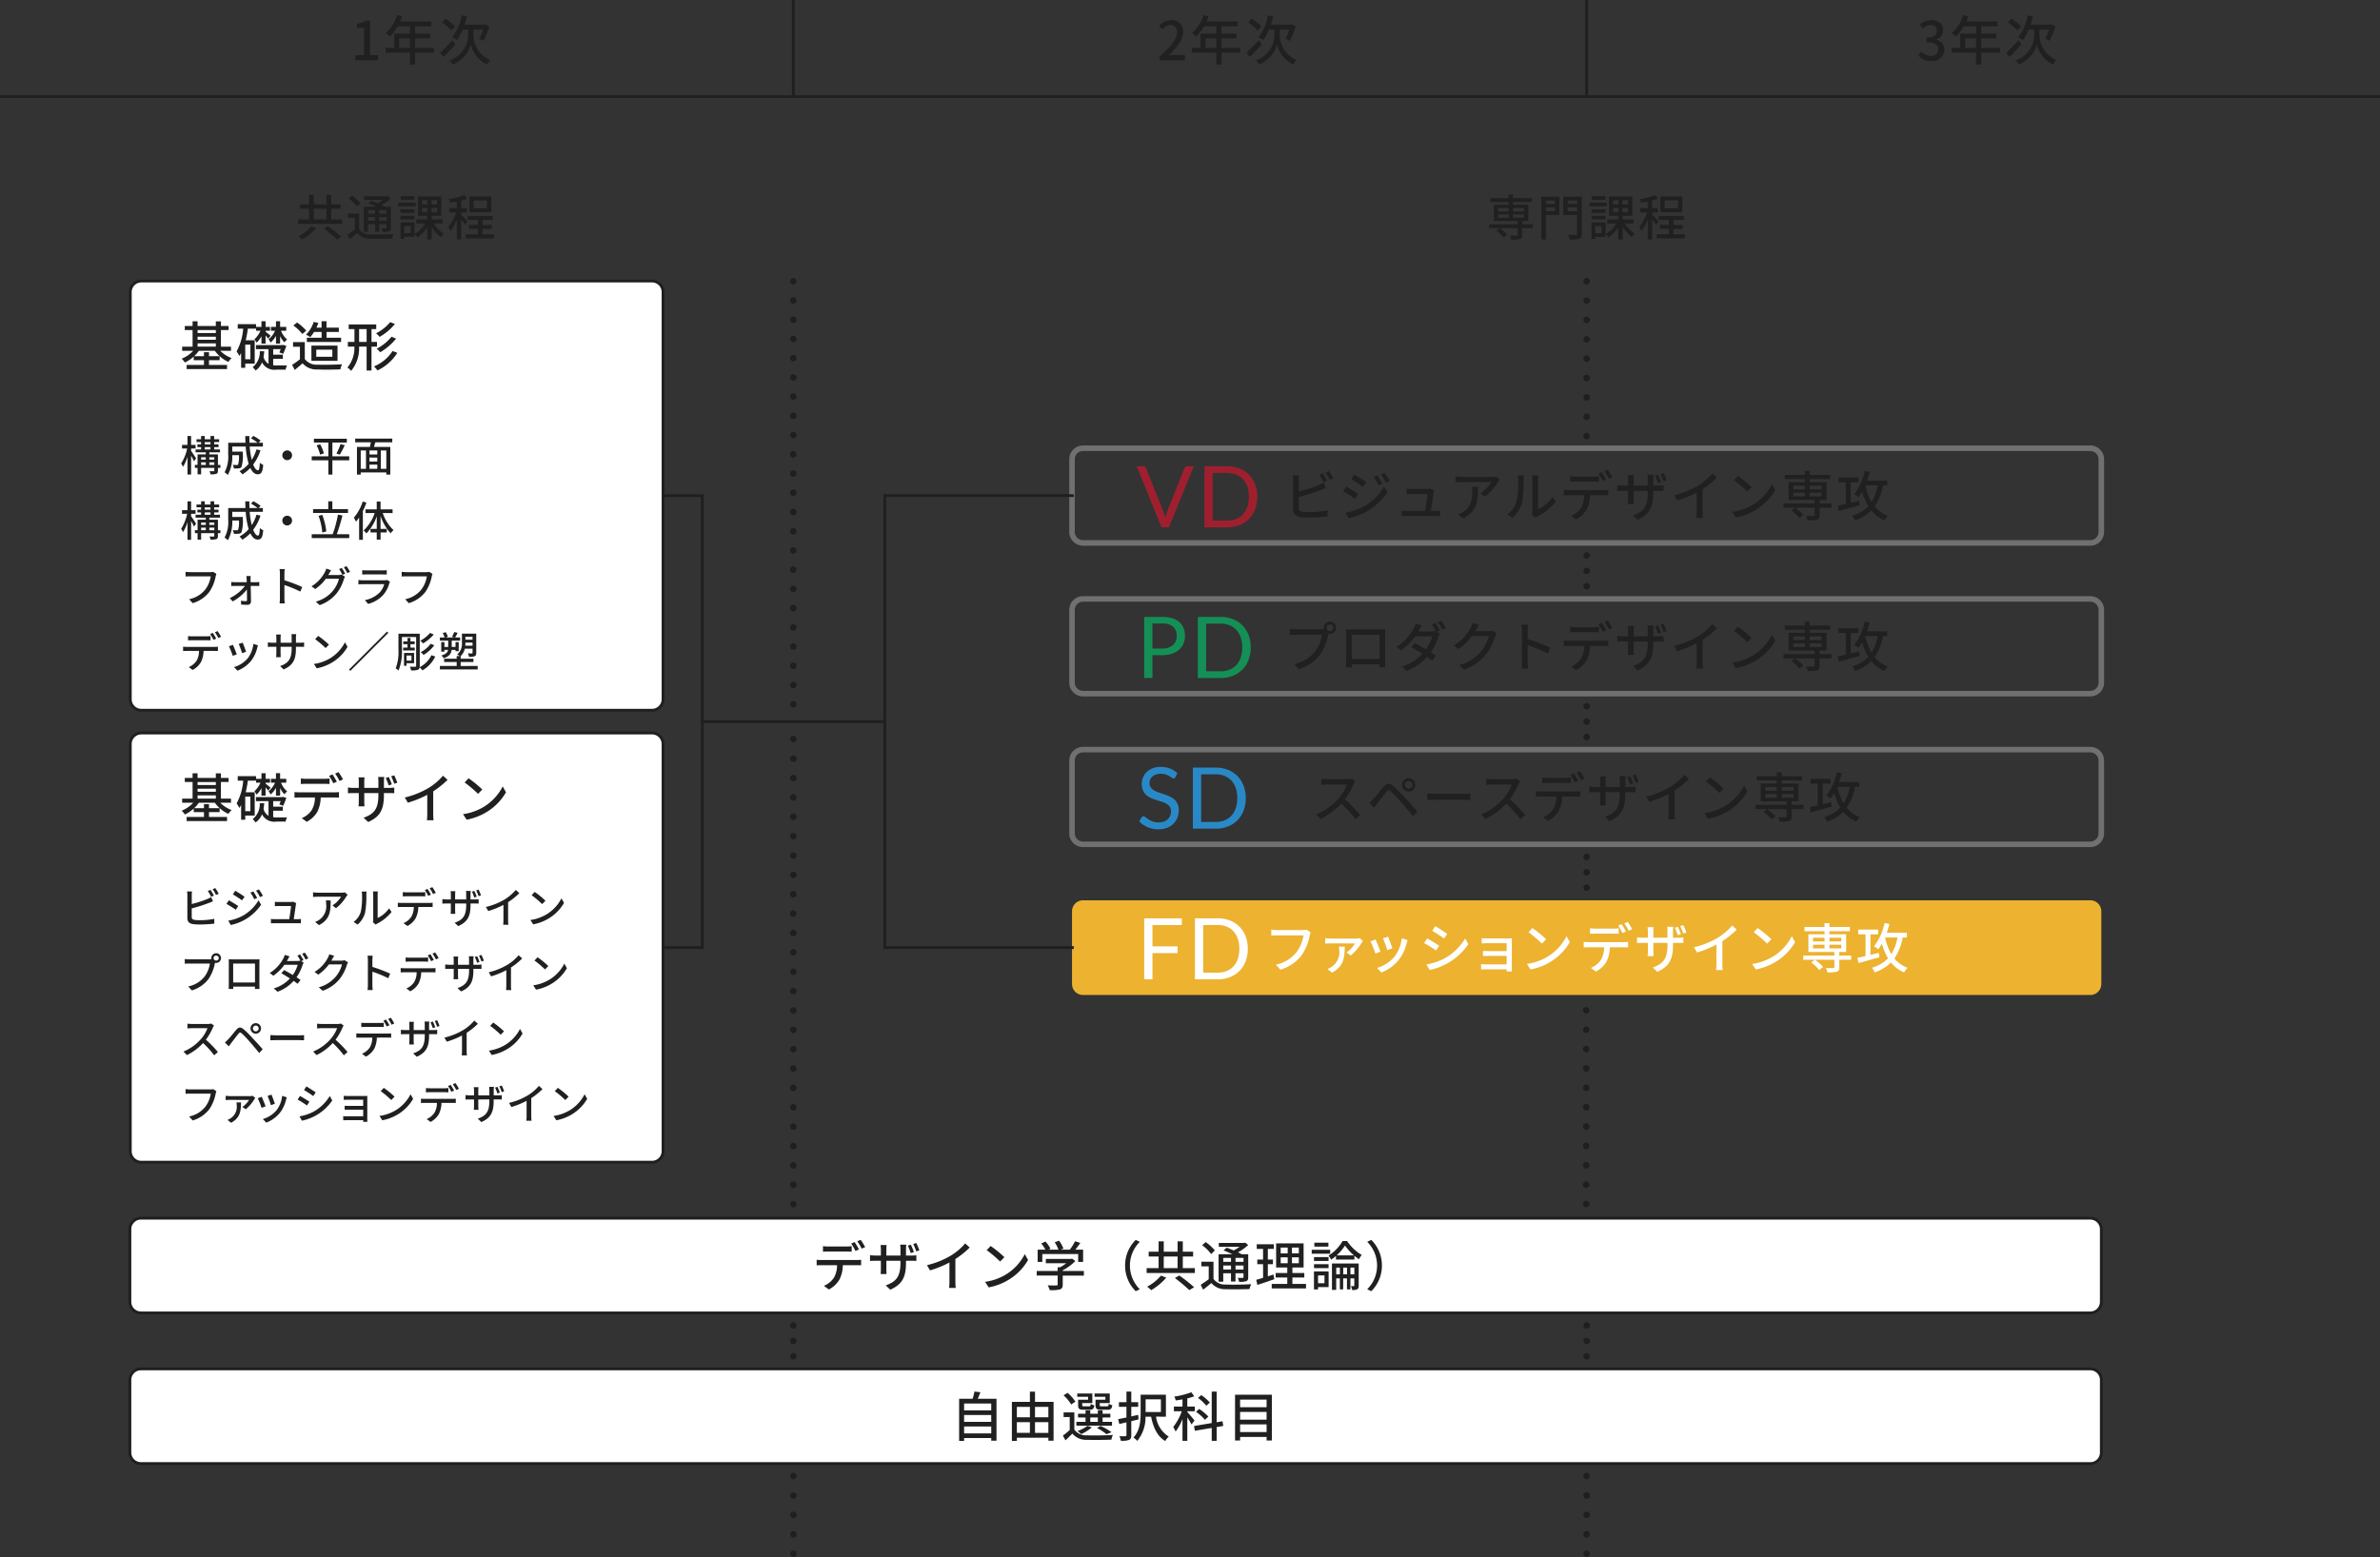 <svg id="グループ_191" data-name="グループ 191" xmlns="http://www.w3.org/2000/svg" xmlns:xlink="http://www.w3.org/1999/xlink" width="430" height="281.389" viewBox="0 0 430 281.389">
  <rect x="0" y="0" width="430" height="281.389" fill="#333333" stroke="none"/>
  <defs>
    <clipPath id="clip-path">
      <rect id="長方形_210" data-name="長方形 210" width="430" height="281.389" fill="none"/>
    </clipPath>
  </defs>
  <g id="グループ_193" data-name="グループ 193" clip-path="url(#clip-path)">
    <path id="パス_325" data-name="パス 325" d="M53.962,9.374h1.561V4.41h-1.28V3.7a4.392,4.392,0,0,0,1.551-.543h.842V9.374h1.4v.921H53.962Z" transform="translate(10.24 0.6)" fill="#202020"/>
    <path id="パス_326" data-name="パス 326" d="M67.294,9.083h-3.4v2.143h-.93V9.083H58.55V8.211h1.56V5.652H62.96V4.313H60.742a8.854,8.854,0,0,1-1.4,1.843,7.146,7.146,0,0,0-.785-.582,7.844,7.844,0,0,0,2.113-3.287l.911.243c-.117.3-.251.621-.378.911h5.613v.872H63.891V5.652H66.6V6.5H63.891V8.211h3.4ZM62.96,6.5H61.012V8.211H62.96Z" transform="translate(11.111 0.434)" fill="#202020"/>
    <path id="パス_327" data-name="パス 327" d="M69.588,7.6c-.7.776-1.493,1.6-2.143,2.249l-.591-.765c.553-.523,1.416-1.406,2.23-2.269ZM68.861,5.06a9.989,9.989,0,0,0-1.706-1.474l.629-.65a9.305,9.305,0,0,1,1.755,1.4Zm3.994.968a4.936,4.936,0,0,0,3.015,4.363c-.164.213-.446.6-.572.815A5.348,5.348,0,0,1,72.38,7.6a5.552,5.552,0,0,1-3.268,3.607,5,5,0,0,0-.551-.747A4.944,4.944,0,0,0,71.9,6.029V4.914h-1a8.314,8.314,0,0,1-1.037,1.871,6.169,6.169,0,0,0-.853-.495,8.9,8.9,0,0,0,1.706-3.945l.941.175a14.383,14.383,0,0,1-.418,1.493h3.645l.174-.049.67.378A13.122,13.122,0,0,1,74.659,6.93c-.194-.1-.553-.282-.766-.369a10.762,10.762,0,0,0,.688-1.648H72.855Z" transform="translate(12.686 0.445)" fill="#202020"/>
    <path id="パス_328" data-name="パス 328" d="M176.084,9.667c2.1-1.861,3.19-3.247,3.19-4.421a1.163,1.163,0,0,0-1.212-1.308,1.937,1.937,0,0,0-1.406.795l-.629-.621A2.8,2.8,0,0,1,178.2,3.046a2.018,2.018,0,0,1,2.152,2.142c0,1.378-1.095,2.8-2.607,4.246.368-.038.814-.067,1.162-.067h1.783v.949h-4.6Z" transform="translate(33.403 0.578)" fill="#202020"/>
    <path id="パス_329" data-name="パス 329" d="M189.743,9.083h-3.4v2.143h-.93V9.083H181V8.211h1.561V5.652h2.849V4.313H183.19a8.855,8.855,0,0,1-1.4,1.843,7.032,7.032,0,0,0-.785-.582,7.844,7.844,0,0,0,2.113-3.287l.911.243c-.117.3-.252.621-.378.911h5.613v.872h-2.928V5.652h2.706V6.5h-2.706V8.211h3.4ZM185.408,6.5H183.46V8.211h1.949Z" transform="translate(34.346 0.434)" fill="#202020"/>
    <path id="パス_330" data-name="パス 330" d="M192.028,7.6c-.7.776-1.493,1.6-2.143,2.249l-.591-.765c.553-.523,1.416-1.406,2.23-2.269ZM191.3,5.06a9.989,9.989,0,0,0-1.706-1.474l.629-.65a9.306,9.306,0,0,1,1.755,1.4Zm3.994.968a4.936,4.936,0,0,0,3.015,4.363c-.164.213-.446.6-.572.815A5.348,5.348,0,0,1,194.82,7.6a5.552,5.552,0,0,1-3.268,3.607,5,5,0,0,0-.551-.747,4.944,4.944,0,0,0,3.343-4.431V4.914h-1a8.312,8.312,0,0,1-1.037,1.871,6.167,6.167,0,0,0-.853-.495,8.9,8.9,0,0,0,1.706-3.945l.941.175a14.373,14.373,0,0,1-.418,1.493h3.645l.174-.049.67.378A13.122,13.122,0,0,1,197.1,6.93c-.194-.1-.553-.282-.766-.369a10.762,10.762,0,0,0,.688-1.648H195.3Z" transform="translate(35.921 0.445)" fill="#202020"/>
    <rect id="長方形_205" data-name="長方形 205" width="430" height="0.506" transform="translate(0 17.2)" fill="#202020"/>
    <rect id="長方形_206" data-name="長方形 206" width="0.507" height="17.453" transform="translate(286.414 0.001)" fill="#1e1f1f"/>
    <path id="パス_331" data-name="パス 331" d="M296.418,9.464l.543-.717a2.31,2.31,0,0,0,1.687.785,1.2,1.2,0,0,0,1.358-1.183c0-.795-.5-1.309-2.114-1.309V6.216c1.406,0,1.871-.533,1.871-1.25a1,1,0,0,0-1.1-1.037,2.09,2.09,0,0,0-1.425.678l-.582-.7a3.008,3.008,0,0,1,2.046-.864c1.279,0,2.181.66,2.181,1.843a1.725,1.725,0,0,1-1.231,1.676v.049A1.807,1.807,0,0,1,301.129,8.4a2.139,2.139,0,0,1-2.385,2.045,2.959,2.959,0,0,1-2.326-.979" transform="translate(50.179 0.578)" fill="#202020"/>
    <path id="パス_332" data-name="パス 332" d="M310.215,9.083h-3.4v2.143h-.93V9.083h-4.41V8.211h1.56V5.652h2.851V4.313h-2.22a8.809,8.809,0,0,1-1.4,1.843,7.147,7.147,0,0,0-.785-.582,7.845,7.845,0,0,0,2.113-3.287l.911.243c-.117.3-.252.621-.378.911h5.613v.872h-2.928V5.652h2.7V6.5h-2.7V8.211h3.4ZM305.881,6.5h-1.949V8.211h1.949Z" transform="translate(51.138 0.434)" fill="#202020"/>
    <path id="パス_333" data-name="パス 333" d="M312.5,7.6c-.7.776-1.493,1.6-2.143,2.249l-.591-.765c.553-.523,1.416-1.406,2.23-2.269Zm-.727-2.539a9.988,9.988,0,0,0-1.706-1.474l.629-.65a9.306,9.306,0,0,1,1.755,1.4Zm3.994.968a4.936,4.936,0,0,0,3.015,4.363c-.164.213-.446.6-.572.815A5.348,5.348,0,0,1,315.292,7.6a5.552,5.552,0,0,1-3.268,3.607,5,5,0,0,0-.551-.747,4.944,4.944,0,0,0,3.343-4.431V4.914h-1a8.312,8.312,0,0,1-1.037,1.871,6.17,6.17,0,0,0-.853-.495,8.9,8.9,0,0,0,1.706-3.945l.941.175a14.389,14.389,0,0,1-.418,1.493H317.8l.174-.049.67.378a13.121,13.121,0,0,1-1.076,2.588c-.194-.1-.553-.282-.766-.369a10.768,10.768,0,0,0,.688-1.648h-1.725Z" transform="translate(52.712 0.445)" fill="#202020"/>
    <rect id="長方形_207" data-name="長方形 207" width="0.506" height="17.453" transform="translate(143.081 0.001)" fill="#1e1f1f"/>
    <path id="パス_334" data-name="パス 334" d="M240.449,86.82h0a.59.59,0,1,0,.59-.59.59.59,0,0,0-.59.59" transform="translate(45.628 16.363)" fill="#1e1f1f"/>
    <path id="パス_335" data-name="パス 335" d="M241.039,90.636a.589.589,0,1,0-.418-.173.6.6,0,0,0,.418.173m0-5.565a.589.589,0,1,0-.418-.173.6.6,0,0,0,.418.173" transform="translate(45.628 15.919)" fill="#1e1f1f"/>
    <path id="パス_336" data-name="パス 336" d="M240.449,109.709h0a.59.59,0,1,0,.59-.59.59.59,0,0,0-.59.59" transform="translate(45.628 20.707)" fill="#1e1f1f"/>
    <path id="パス_337" data-name="パス 337" d="M241.039,113.526a.589.589,0,1,0-.418-.173.6.6,0,0,0,.418.173m0-5.564a.589.589,0,1,0-.418-.173.6.6,0,0,0,.418.173" transform="translate(45.628 20.263)" fill="#1e1f1f"/>
    <path id="パス_338" data-name="パス 338" d="M240.449,132.6h0a.59.59,0,1,0,.59-.59.59.59,0,0,0-.59.59" transform="translate(45.628 25.05)" fill="#1e1f1f"/>
    <path id="パス_339" data-name="パス 339" d="M241.039,136.415a.589.589,0,1,0-.418-.173.6.6,0,0,0,.418.173m0-5.565a.589.589,0,1,0-.418-.173.6.6,0,0,0,.418.173" transform="translate(45.628 24.606)" fill="#1e1f1f"/>
    <path id="パス_340" data-name="パス 340" d="M240.449,234.278h0a.59.59,0,1,0,.59-.59.59.59,0,0,0-.59.59m0-3.507h0a.59.59,0,1,0,.59-.59.59.59,0,0,0-.59.59m0-3.507h0a.59.59,0,1,0,.59-.59.59.59,0,0,0-.59.59" transform="translate(45.628 43.014)" fill="#1e1f1f"/>
    <path id="パス_341" data-name="パス 341" d="M241.039,238.935a.589.589,0,1,0-.418-.173.6.6,0,0,0,.418.173m0-14.03a.589.589,0,1,0-.418-.173.6.6,0,0,0,.418.173" transform="translate(45.628 42.454)" fill="#1e1f1f"/>
    <path id="パス_342" data-name="パス 342" d="M119.991,234.278h0a.59.59,0,1,0,.59-.59.59.59,0,0,0-.59.59m0-3.507h0a.59.59,0,1,0,.59-.59.59.59,0,0,0-.59.59m0-3.507h0a.59.59,0,1,0,.59-.59.59.59,0,0,0-.59.59" transform="translate(22.77 43.014)" fill="#1e1f1f"/>
    <path id="パス_343" data-name="パス 343" d="M120.581,238.935a.589.589,0,1,0-.418-.173.6.6,0,0,0,.418.173m0-14.03a.589.589,0,1,0-.418-.173.6.6,0,0,0,.418.173" transform="translate(22.77 42.454)" fill="#1e1f1f"/>
    <path id="パス_344" data-name="パス 344" d="M240.449,203.777h0a.59.59,0,1,0,.59-.59.59.59,0,0,0-.59.59" transform="translate(45.628 38.557)" fill="#1e1f1f"/>
    <path id="パス_345" data-name="パス 345" d="M241.039,207.594a.589.589,0,1,0-.418-.173.6.6,0,0,0,.418.173m0-5.565a.589.589,0,1,0-.418-.173.6.6,0,0,0,.418.173" transform="translate(45.628 38.113)" fill="#1e1f1f"/>
    <path id="パス_346" data-name="パス 346" d="M119.977,203.777h0a.59.59,0,1,0,.589-.59.589.589,0,0,0-.589.59" transform="translate(22.767 38.557)" fill="#1e1f1f"/>
    <path id="パス_347" data-name="パス 347" d="M120.567,207.594a.587.587,0,1,0-.419-.173.6.6,0,0,0,.419.173m0-5.565a.587.587,0,1,0-.419-.173.6.6,0,0,0,.419.173" transform="translate(22.767 38.113)" fill="#1e1f1f"/>
    <path id="パス_348" data-name="パス 348" d="M240.378,184.506h0a.59.59,0,1,0,.59-.589.59.59,0,0,0-.59.589m0-3.5h0a.59.59,0,1,0,.59-.591.59.59,0,0,0-.59.591m0-3.5h0a.59.59,0,1,0,.59-.59.59.59,0,0,0-.59.59m0-3.5h0a.59.59,0,1,0,.59-.59.59.59,0,0,0-.59.59m0-3.5h0a.59.59,0,1,0,.59-.59.59.59,0,0,0-.59.59m0-3.5h0a.59.59,0,1,0,.59-.59.59.59,0,0,0-.59.59m0-3.5h0a.59.59,0,1,0,.59-.59.59.59,0,0,0-.59.59m0-3.5h0a.59.59,0,1,0,.59-.59.59.59,0,0,0-.59.59m0-3.5h0a.59.59,0,1,0,.59-.589.59.59,0,0,0-.59.589" transform="translate(45.614 29.587)" fill="#1e1f1f"/>
    <path id="パス_349" data-name="パス 349" d="M240.968,189.16a.589.589,0,1,0-.418-.173.6.6,0,0,0,.418.173m0-35.008a.589.589,0,1,0-.418-.173.6.6,0,0,0,.418.173" transform="translate(45.614 29.028)" fill="#1e1f1f"/>
    <path id="パス_350" data-name="パス 350" d="M119.977,115.239h0a.59.59,0,1,0,.589-.59.589.589,0,0,0-.589.59m0-3.475h0a.59.59,0,1,0,.589-.59.589.589,0,0,0-.589.59m0-3.475h0a.59.59,0,1,0,.589-.59.589.589,0,0,0-.589.59m0-3.475h0a.59.59,0,1,0,.589-.59.589.589,0,0,0-.589.59m0-3.475h0a.59.59,0,1,0,.589-.59.589.589,0,0,0-.589.59m0-3.475h0a.59.59,0,1,0,.589-.59.589.589,0,0,0-.589.59m0-3.475h0a.59.59,0,1,0,.589-.59.589.589,0,0,0-.589.59m0-3.475h0a.59.59,0,1,0,.589-.59.589.589,0,0,0-.589.59m0-3.475h0a.59.59,0,1,0,.589-.59.589.589,0,0,0-.589.59m0-3.475h0a.59.59,0,1,0,.589-.59.589.589,0,0,0-.589.59m0-3.475h0a.59.59,0,1,0,.589-.59.589.589,0,0,0-.589.59m0-3.475h0a.59.59,0,1,0,.589-.59.589.589,0,0,0-.589.59m0-3.475h0a.59.59,0,1,0,.589-.59.589.589,0,0,0-.589.59m0-3.475h0a.59.59,0,1,0,.589-.59.589.589,0,0,0-.589.59m0-3.475h0a.59.59,0,1,0,.589-.59.589.589,0,0,0-.589.59m0-3.475h0a.59.59,0,1,0,.589-.59.589.589,0,0,0-.589.59m0-3.475h0a.59.59,0,1,0,.589-.59.589.589,0,0,0-.589.59m0-3.475h0a.59.59,0,1,0,.589-.59.589.589,0,0,0-.589.59m0-3.475h0a.59.59,0,1,0,.589-.59.589.589,0,0,0-.589.59m0-3.475h0a.59.59,0,1,0,.589-.59.589.589,0,0,0-.589.59m0-3.475h0a.59.59,0,1,0,.589-.59.589.589,0,0,0-.589.59" transform="translate(22.767 8.566)" fill="#1e1f1f"/>
    <path id="パス_351" data-name="パス 351" d="M120.567,119.854a.587.587,0,1,0-.419-.173.6.6,0,0,0,.419.173m0-76.451a.587.587,0,1,0-.419-.173.6.6,0,0,0,.419.173" transform="translate(22.767 8.012)" fill="#1e1f1f"/>
    <path id="パス_352" data-name="パス 352" d="M240.449,66.749h0a.59.59,0,1,0,.59-.59.59.59,0,0,0-.59.59m0-3.5h0a.59.59,0,1,0,.59-.591.59.59,0,0,0-.59.591m0-3.5h0a.59.59,0,1,0,.59-.59.59.59,0,0,0-.59.59m0-3.5h0a.59.59,0,1,0,.59-.59.59.59,0,0,0-.59.59m0-3.5h0a.59.59,0,1,0,.59-.59.59.59,0,0,0-.59.59m0-3.5h0a.59.59,0,1,0,.59-.59.59.59,0,0,0-.59.59m0-3.5h0a.59.59,0,1,0,.59-.59.59.59,0,0,0-.59.59" transform="translate(45.628 8.57)" fill="#1e1f1f"/>
    <path id="パス_353" data-name="パス 353" d="M241.039,71.4a.589.589,0,1,0-.418-.173.6.6,0,0,0,.418.173m0-27.993a.589.589,0,1,0-.418-.173.6.6,0,0,0,.418.173" transform="translate(45.628 8.012)" fill="#1e1f1f"/>
    <path id="パス_354" data-name="パス 354" d="M53.229,34.035v.807H45.266v-.807h1.975V32.122H45.6v-.8h1.639v-1.71h.851v1.71h2.286v-1.71h.859v1.71h1.7v.8h-1.7v1.913Zm-4.722,1.578a10.052,10.052,0,0,1-2.488,2.064,6.827,6.827,0,0,0-.665-.576,7.744,7.744,0,0,0,2.286-1.826Zm-.415-1.578h2.286V32.122H48.092Zm2.569,1.214a28.278,28.278,0,0,1,2.446,1.941l-.8.478a26.824,26.824,0,0,0-2.374-1.994Z" transform="translate(8.59 5.62)" fill="#202020"/>
    <path id="パス_355" data-name="パス 355" d="M54.873,35.8a2.33,2.33,0,0,0,2.056.932c1,.044,3.037.017,4.164-.063a4.06,4.06,0,0,0-.267.807c-1.018.044-2.879.062-3.906.026a2.954,2.954,0,0,1-2.4-1.018c-.425.363-.867.726-1.363,1.1l-.39-.815a13.525,13.525,0,0,0,1.321-.922V33.723H52.871v-.761h2Zm-.389-4.1A6.8,6.8,0,0,0,53,30.232l.576-.514A7.027,7.027,0,0,1,55.1,31.1Zm2,4.563h-.772V31.72h2.277c-.478-.23-1.009-.46-1.461-.638l.532-.443c.345.124.753.283,1.142.451a7.178,7.178,0,0,0,.974-.592H55.75v-.647h4.192l.168-.044.5.4a8.732,8.732,0,0,1-1.692,1.205c.23.106.434.212.6.309h1.09v3.774c0,.372-.062.558-.319.673a3.351,3.351,0,0,1-1.187.115,2.328,2.328,0,0,0-.221-.665c.372.019.709.01.815.01s.132-.036.132-.142v-.62H58.506v1.365h-.744V34.866H56.487Zm0-3.278h1.275v-.646H56.487Zm1.275.6H56.487v.665h1.275Zm2.063-1.249H58.506v.646h1.319Zm0,1.249H58.506v.665h1.319Z" transform="translate(10.013 5.639)" fill="#202020"/>
    <path id="パス_356" data-name="パス 356" d="M63.635,31.625H60.489V30.97h3.146Zm-.222,5.529h-1.85v.371h-.691V34.548h2.541ZM63.4,32.812H60.878v-.638H63.4Zm-2.526.54H63.4V34H60.878Zm2.5-2.905H60.915V29.8h2.463Zm-1.816,6.042h1.152V35.213H61.562Zm5.333-1.762a6.277,6.277,0,0,0,1.833,1.868,3.2,3.2,0,0,0-.558.621,7.375,7.375,0,0,1-1.656-1.879v2.3h-.8V35.417a6.077,6.077,0,0,1-1.745,1.851,3.365,3.365,0,0,0-.55-.628,5.362,5.362,0,0,0,1.94-1.913H63.741V33.99h1.976v-.638H64.043v-3.5H68.25v3.5H66.514v.638H68.5v.736ZM64.778,31.28h.983v-.753h-.983Zm0,1.409h.983v-.771h-.983Zm2.71-2.162h-1.01v.753h1.01Zm0,1.391h-1.01v.771h1.01Z" transform="translate(11.478 5.655)" fill="#202020"/>
    <path id="パス_357" data-name="パス 357" d="M71.1,35.029A10.921,10.921,0,0,0,70.409,34v3.65h-.8V34.072a8.751,8.751,0,0,1-1.134,2.064,4.323,4.323,0,0,0-.4-.761,9.029,9.029,0,0,0,1.427-2.6H68.247V32h1.365V30.794c-.408.088-.815.15-1.2.2a2.507,2.507,0,0,0-.239-.638,13.056,13.056,0,0,0,2.764-.708l.568.628a10.777,10.777,0,0,1-1.1.345V32h1.036v.779H70.409v.407a16.276,16.276,0,0,1,1.17,1.2Zm5.219,1.692v.736h-5.1V36.72H73.43v-.983H71.79v-.709H73.43v-.913H71.578V33.4h4.545v.717H74.245v.913h1.674v.709H74.245v.983Zm-.47-3.987H71.9V29.882h3.951Zm-.8-2.143H72.657v1.435H75.05Z" transform="translate(12.919 5.627)" fill="#202020"/>
    <path id="パス_358" data-name="パス 358" d="M234.042,35.621h-1.957v1.231c0,.416-.088.621-.408.735a5.721,5.721,0,0,1-1.55.115,3.222,3.222,0,0,0-.265-.726c.531.017,1.08.017,1.231.017s.186-.044.186-.168V35.621h-5.147v-.7h5.147v-.594h-4.3V31.4h2.666V30.9h-3.3v-.7h3.3v-.638h.807V30.2h3.384v.7h-3.384V31.4h2.764v2.923h-1.134v.594h1.957Zm-5.288,1.692a6.715,6.715,0,0,0-1.319-1.249l.619-.443a7.348,7.348,0,0,1,1.356,1.187Zm-1-4.721h1.9v-.612h-1.9Zm0,1.15h1.9v-.6h-1.9Zm2.7-1.15h1.958v-.612h-1.958Zm1.957.548h-1.958v.6h1.958Z" transform="translate(42.911 5.61)" fill="#202020"/>
    <path id="パス_359" data-name="パス 359" d="M237.3,33.171h-2.419v4.447h-.815V29.875H237.3Zm-2.419-1.976h1.649v-.629h-1.649Zm1.649.612h-1.649V32.5h1.649Zm4.836,4.758c0,.513-.114.761-.452.9a5.416,5.416,0,0,1-1.71.151,2.924,2.924,0,0,0-.292-.851c.584.026,1.2.018,1.381.018s.23-.062.23-.221V33.179h-2.5v-3.3h3.34Zm-2.551-5.369h1.71v-.629h-1.71Zm1.708.612h-1.71v.709h1.71Z" transform="translate(44.416 5.669)" fill="#202020"/>
    <path id="パス_360" data-name="パス 360" d="M244.493,31.625h-3.146V30.97h3.146Zm-.221,5.529H242.42v.371h-.691V34.548h2.542Zm-.008-4.341h-2.525v-.638h2.525Zm-2.525.54h2.525V34h-2.525Zm2.5-2.905h-2.463V29.8h2.463Zm-1.816,6.042h1.152V35.213H242.42Zm5.333-1.762a6.277,6.277,0,0,0,1.833,1.868,3.151,3.151,0,0,0-.557.621,7.379,7.379,0,0,1-1.657-1.879v2.3h-.8V35.417a6.048,6.048,0,0,1-1.745,1.851,3.366,3.366,0,0,0-.55-.628,5.343,5.343,0,0,0,1.94-1.913H244.6V33.99h1.976v-.638H244.9v-3.5h4.208v3.5h-1.737v.638h1.985v.736Zm-2.118-3.447h.984v-.753h-.984Zm0,1.409h.984v-.771h-.984Zm2.711-2.162h-1.011v.753h1.011Zm0,1.391h-1.011v.771h1.011Z" transform="translate(45.798 5.655)" fill="#202020"/>
    <path id="パス_361" data-name="パス 361" d="M251.959,35.029A11.46,11.46,0,0,0,251.268,34v3.65h-.8V34.072a8.708,8.708,0,0,1-1.135,2.064,4.311,4.311,0,0,0-.4-.761,9.057,9.057,0,0,0,1.427-2.6H249.1V32h1.365V30.794c-.407.088-.815.15-1.2.2a2.553,2.553,0,0,0-.239-.638,13.075,13.075,0,0,0,2.764-.708l.566.628a10.752,10.752,0,0,1-1.1.345V32H252.3v.779h-1.036v.407a16.5,16.5,0,0,1,1.168,1.2Zm5.217,1.692v.736h-5.1V36.72h2.215v-.983h-1.639v-.709h1.639v-.913h-1.852V33.4h4.545v.717H255.1v.913h1.675v.709H255.1v.983Zm-.47-3.987h-3.95V29.882h3.95Zm-.8-2.143h-2.391v1.435h2.391Z" transform="translate(47.239 5.627)" fill="#202020"/>
    <path id="パス_362" data-name="パス 362" d="M114.05,120.259H21.775a1.988,1.988,0,0,1-1.989-1.982v-73.6a1.989,1.989,0,0,1,1.989-1.983H114.05a1.989,1.989,0,0,1,1.989,1.983v73.6a1.988,1.988,0,0,1-1.989,1.982" transform="translate(3.755 8.101)" fill="#fff"/>
    <path id="パス_363" data-name="パス 363" d="M114.09,120.553H21.816a2.241,2.241,0,0,1-2.242-2.236v-73.6a2.241,2.241,0,0,1,2.242-2.236H114.09a2.241,2.241,0,0,1,2.242,2.236v73.6a2.241,2.241,0,0,1-2.242,2.236M21.816,42.982a1.735,1.735,0,0,0-1.736,1.731v73.6a1.733,1.733,0,0,0,1.736,1.729H114.09a1.734,1.734,0,0,0,1.737-1.729v-73.6a1.736,1.736,0,0,0-1.737-1.731Z" transform="translate(3.714 8.061)" fill="#1e1f1f"/>
    <path id="パス_364" data-name="パス 364" d="M34.563,54.131a5.54,5.54,0,0,0,2.055,1.319,3.723,3.723,0,0,0-.591.7,6.148,6.148,0,0,1-2.443-2.017h-2.89a6.122,6.122,0,0,1-.853.98h1.775v-.728h.91v.728h1.92v.717h-1.92v.863h3.259v.746h-7.3v-.746h3.131v-.863H29.764v-.64a6.791,6.791,0,0,1-1.6,1.066,3.073,3.073,0,0,0-.582-.689,5.75,5.75,0,0,0,2.094-1.435h-2v-.746H29.56v-3H28.154v-.736H29.56v-.844h.9v.844h3.3V48.82h.922v.833h1.386v.736H34.68v3H36.5v.746Zm-4.1-3.2h3.3v-.543h-3.3Zm0,1.212h3.3v-.552h-3.3Zm0,1.241h3.3V52.8h-3.3Z" transform="translate(5.234 9.262)" fill="#202020"/>
    <path id="パス_365" data-name="パス 365" d="M37.489,56.45v.757h-.746V54.54a4.823,4.823,0,0,1-.32.533,5.93,5.93,0,0,0-.494-.823,10.256,10.256,0,0,0,1.191-4.111h-.989v-.815h3.317v.815H37.963a19.507,19.507,0,0,1-.388,2.1H39.2V56.45Zm.93-3.422h-.93v2.637h.93Zm4.12,3.722a4.225,4.225,0,0,0,.631.04c.252,0,1.532,0,1.871-.011a2.963,2.963,0,0,0-.252.765H43.121a2.517,2.517,0,0,1-2.607-1.308A3.108,3.108,0,0,1,39.351,57.7a2.4,2.4,0,0,0-.523-.6,3.437,3.437,0,0,0,1.289-2.879h.805c-.03.351-.068.7-.126,1.028a2.061,2.061,0,0,0,.9,1.252V53.842H39.428v-.736H44.2l.136-.038.582.184a15.228,15.228,0,0,1-.572,1.434l-.688-.251c.077-.167.155-.369.232-.593H42.539v1h1.745v.736H42.539Zm-2.113-5.243a5.492,5.492,0,0,1-.882,1.173,2.934,2.934,0,0,0-.4-.612,4.752,4.752,0,0,0,1.1-1.551h-.795v-.7h.97V48.8h.747v1.018h.795v.7h-.795v.165c.174.134.755.6.9.738l-.427.522c-.1-.136-.291-.358-.475-.571v1.473h-.747Zm2.617-.059a4.739,4.739,0,0,1-.968,1.2,2.314,2.314,0,0,0-.378-.582,4.094,4.094,0,0,0,1.173-1.551h-.728v-.7h.9V48.8h.747v1.018H44.9v.7h-.94a3.833,3.833,0,0,0,1.1,1.572,2.748,2.748,0,0,0-.484.523,3.807,3.807,0,0,1-.785-1.136v1.368h-.747Z" transform="translate(6.818 9.261)" fill="#202020"/>
    <path id="パス_366" data-name="パス 366" d="M46.651,55.625a2.634,2.634,0,0,0,2.288,1.018c1.076.038,3.229.01,4.44-.068a4.162,4.162,0,0,0-.3.921c-1.095.049-3.043.068-4.149.019A3.316,3.316,0,0,1,46.254,56.4c-.456.4-.921.785-1.424,1.2l-.466-.93a14.463,14.463,0,0,0,1.406-1V53.4H44.528v-.833h2.123ZM46.2,51.1a7.307,7.307,0,0,0-1.618-1.532l.669-.543a7.638,7.638,0,0,1,1.657,1.484Zm2.124-.368a6.58,6.58,0,0,1-.689.93,4.838,4.838,0,0,0-.765-.437,5.658,5.658,0,0,0,1.386-2.307l.844.184a8.423,8.423,0,0,1-.349.853h.93V48.8h.891v1.154H52.8v.776h-2.22v1.046h2.628v.766H47.02v-.766h2.666V50.731ZM47.843,53.2h4.722v2.753H47.843Zm.883,2.017h2.9V53.93h-2.9Z" transform="translate(8.418 9.261)" fill="#202020"/>
    <path id="パス_367" data-name="パス 367" d="M57.109,53.352v4.324h-.883V53.352H54.861a6.347,6.347,0,0,1-1.435,4.391,3.1,3.1,0,0,0-.67-.61,5.506,5.506,0,0,0,1.261-3.781H52.835v-.844h1.192V50.192H52.989v-.834h4.973v.834h-.853v2.316H58.1v.844Zm-.883-3.16H54.869v2.316h1.358Zm5.545,4.294a8.578,8.578,0,0,1-3.586,3.18,3.481,3.481,0,0,0-.64-.727,7.238,7.238,0,0,0,3.373-2.792Zm-.437-5.216A9.855,9.855,0,0,1,58.573,51.6a3.132,3.132,0,0,0-.65-.64,8.028,8.028,0,0,0,2.56-2.026Zm.214,2.647a10.57,10.57,0,0,1-2.87,2.463,3.616,3.616,0,0,0-.64-.64,8.342,8.342,0,0,0,2.686-2.171Z" transform="translate(10.011 9.285)" fill="#202020"/>
    <path id="パス_368" data-name="パス 368" d="M29.823,70.792c-.1-.243-.319-.66-.516-1.017V73.19h-.652V69.98a7.12,7.12,0,0,1-.813,1.822,3.752,3.752,0,0,0-.333-.608,8.08,8.08,0,0,0,1.084-2.708h-.924v-.653h.986v-1.6h.652v1.6h.811v.653h-.811v.447c.212.281.775,1.139.895,1.343Zm4.78,1.191h-.447v.5c0,.319-.069.478-.288.584a3.388,3.388,0,0,1-1.048.092,2.652,2.652,0,0,0-.19-.57c.319.015.645.015.744.008s.123-.031.123-.121v-.494H31.12V73.16h-.645V71.983H29.99v-.531h.485v-1.9h1.487v-.371H30.118V68.66h.995v-.426h-.667v-.493h.667v-.418h-.827v-.509h.827v-.583h.66v.583h1.04v-.583h.659v.583h.9v.509h-.9v.418h.79v.493h-.79v.426h1.055v.523H32.6v.371h1.556v1.9H34.6ZM31.12,70.5h.842v-.433H31.12Zm0,.957h.842v-.471H31.12Zm.653-3.711h1.04v-.418h-1.04Zm0,.919h1.04v-.425h-1.04ZM32.6,70.5h.9v-.433h-.9Zm.9.485h-.9v.471h.9Z" transform="translate(5.22 12.568)" fill="#202020"/>
    <path id="パス_369" data-name="パス 369" d="M40.592,68.821a8.648,8.648,0,0,1-1.319,2.565c.257.645.553,1.04.872,1.04.2,0,.288-.388.333-1.367a1.851,1.851,0,0,0,.608.395c-.114,1.336-.371,1.693-.995,1.693-.553,0-.993-.426-1.335-1.139a6.956,6.956,0,0,1-1.435,1.161,3.594,3.594,0,0,0-.516-.577,6.012,6.012,0,0,0,1.655-1.328,14.342,14.342,0,0,1-.539-3.127H35.493v.918h1.9v.272a6.924,6.924,0,0,1-.236,2.513.672.672,0,0,1-.485.243,5.453,5.453,0,0,1-.895.014,1.693,1.693,0,0,0-.19-.66c.312.031.608.038.728.038a.271.271,0,0,0,.236-.09,4.9,4.9,0,0,0,.151-1.685H35.493a6.831,6.831,0,0,1-.8,3.574,2.955,2.955,0,0,0-.591-.485,5.952,5.952,0,0,0,.66-3.2V67.448h3.118c-.023-.4-.037-.805-.037-1.206h.744c-.008.409,0,.811.021,1.206H40.07a8.11,8.11,0,0,0-1.192-.8l.425-.433a8.061,8.061,0,0,1,1.313.842l-.364.388h.773v.69H38.642a14.754,14.754,0,0,0,.372,2.4,7.691,7.691,0,0,0,.864-1.889Z" transform="translate(6.47 12.566)" fill="#202020"/>
    <path id="パス_370" data-name="パス 370" d="M43.753,68.419a.88.88,0,1,1-.88.88.88.88,0,0,1,.88-.88" transform="translate(8.136 12.983)" fill="#202020"/>
    <path id="パス_371" data-name="パス 371" d="M54.114,70.54H51.072v2.579h-.729V70.54H47.337v-.714h3.005V67.337h-2.61v-.69h5.949v.69H51.072v2.489h3.042Zm-5.252-2.892a7.559,7.559,0,0,1,.669,1.639l-.677.227a8.181,8.181,0,0,0-.629-1.669ZM51.8,69.325a10.265,10.265,0,0,0,.744-1.707l.751.2a14.669,14.669,0,0,1-.888,1.7Z" transform="translate(8.983 12.647)" fill="#202020"/>
    <path id="パス_372" data-name="パス 372" d="M57.582,67.294c-.09.281-.181.577-.258.835h2.96v5h-.721v-.395H54.942v.395h-.683v-5H56.6c.062-.258.121-.562.168-.835h-2.83v-.667H60.64v.667Zm-2.64,4.789h.948V68.775h-.948Zm2.99-3.309H56.52v.714h1.412Zm0,1.275H56.52v.721h1.412ZM56.52,72.083h1.412v-.751H56.52Zm3.043-3.309h-.995v3.309h.995Z" transform="translate(10.234 12.643)" fill="#202020"/>
    <path id="パス_373" data-name="パス 373" d="M29.823,80.714c-.1-.244-.319-.66-.516-1.017v3.415h-.652V79.9a7.12,7.12,0,0,1-.813,1.822,3.7,3.7,0,0,0-.333-.608,8.09,8.09,0,0,0,1.084-2.708h-.924v-.653h.986v-1.6h.652v1.6h.811v.653h-.811v.447c.212.281.775,1.139.895,1.343ZM34.6,81.9h-.447v.5c0,.319-.069.478-.288.584a3.388,3.388,0,0,1-1.048.092,2.651,2.651,0,0,0-.19-.57c.319.015.645.015.744.008s.123-.031.123-.121V81.9H31.12v1.177h-.645V81.9H29.99v-.531h.485v-1.9h1.487V79.1H30.118v-.522h.995v-.426h-.667v-.493h.667v-.418h-.827v-.509h.827v-.584h.66v.584h1.04v-.584h.659v.584h.9v.509h-.9v.418h.79v.493h-.79v.426h1.055V79.1H32.6v.372h1.556v1.9H34.6ZM31.12,80.417h.842v-.433H31.12Zm0,.957h.842V80.9H31.12Zm.653-3.711h1.04v-.418h-1.04Zm0,.919h1.04v-.425h-1.04Zm.827,1.836h.9v-.433h-.9Zm.9.485h-.9v.471h.9Z" transform="translate(5.22 14.451)" fill="#202020"/>
    <path id="パス_374" data-name="パス 374" d="M40.592,78.742a8.648,8.648,0,0,1-1.319,2.565c.257.645.553,1.04.872,1.04.2,0,.288-.388.333-1.367a1.851,1.851,0,0,0,.608.395c-.114,1.336-.371,1.693-.995,1.693-.553,0-.993-.426-1.335-1.139a6.956,6.956,0,0,1-1.435,1.161,3.594,3.594,0,0,0-.516-.577,6.011,6.011,0,0,0,1.655-1.328,14.342,14.342,0,0,1-.539-3.127H35.493v.919h1.9v.272a6.924,6.924,0,0,1-.236,2.513.672.672,0,0,1-.485.243,5.451,5.451,0,0,1-.895.014,1.693,1.693,0,0,0-.19-.66c.312.031.608.038.728.038a.271.271,0,0,0,.236-.09,4.9,4.9,0,0,0,.151-1.685H35.493a6.831,6.831,0,0,1-.8,3.574,2.955,2.955,0,0,0-.591-.485,5.952,5.952,0,0,0,.66-3.2V77.369h3.118c-.023-.395-.037-.805-.037-1.206h.744c-.008.409,0,.811.021,1.206H40.07a8.111,8.111,0,0,0-1.192-.8l.425-.433a8.062,8.062,0,0,1,1.313.842l-.364.388h.773v.69H38.642a14.754,14.754,0,0,0,.372,2.4,7.691,7.691,0,0,0,.864-1.889Z" transform="translate(6.47 14.448)" fill="#202020"/>
    <path id="パス_375" data-name="パス 375" d="M43.753,78.34a.88.88,0,1,1-.88.88.88.88,0,0,1,.88-.88" transform="translate(8.136 14.866)" fill="#202020"/>
    <path id="パス_376" data-name="パス 376" d="M54.114,82.1v.7H47.337v-.7h3.786a22.136,22.136,0,0,0,.957-3.544l.805.152A31.006,31.006,0,0,1,51.866,82.1Zm-.228-3.848H47.58v-.7h2.747v-1.4h.735v1.4h2.823ZM49.249,81.79a11.644,11.644,0,0,0-.675-3.012l.667-.182a11.711,11.711,0,0,1,.728,3Z" transform="translate(8.983 14.451)" fill="#202020"/>
    <path id="パス_377" data-name="パス 377" d="M56,76.374a12.06,12.06,0,0,1-.638,1.532V83.1h-.676V79.076c-.189.272-.371.515-.562.744a4.282,4.282,0,0,0-.395-.714,8.5,8.5,0,0,0,1.61-2.922Zm2.952,1.889a7.614,7.614,0,0,0,1.958,3.1,2.7,2.7,0,0,0-.54.562A8.856,8.856,0,0,1,58.561,78.8v2.33h1.123v.638H58.561v1.3h-.69v-1.3h-1.13v-.638h1.13V78.848A8.569,8.569,0,0,1,56,81.952a2.575,2.575,0,0,0-.5-.539,7.7,7.7,0,0,0,2-3.149H55.837V77.6h2.033V76.184h.69V77.6h2.17v.669Z" transform="translate(10.197 14.457)" fill="#202020"/>
    <path id="パス_378" data-name="パス 378" d="M33.754,87.245a2.332,2.332,0,0,0-.137.44,7.525,7.525,0,0,1-1.13,2.785,5.9,5.9,0,0,1-3.021,2.056l-.645-.713a5.01,5.01,0,0,0,2.96-1.806,5.255,5.255,0,0,0,.948-2.33H29c-.327,0-.629.014-.82.03v-.849a6.709,6.709,0,0,0,.82.061h3.681a1.9,1.9,0,0,0,.485-.054Z" transform="translate(5.348 16.482)" fill="#202020"/>
    <path id="パス_379" data-name="パス 379" d="M39.665,88.612a3.9,3.9,0,0,0,.554-.046v.744c-.152-.007-.381-.023-.531-.023H38.672c.023.934.045,2.087.052,2.832a.584.584,0,0,1-.645.584c-.326,0-.813-.024-1.13-.046l-.045-.69a7.27,7.27,0,0,0,.9.076c.137,0,.2-.083.2-.236,0-.433-.006-1.146-.021-1.858a8.687,8.687,0,0,1-2.565,2.139l-.523-.6a7.547,7.547,0,0,0,2.747-2.2h-1.86c-.206,0-.433.015-.629.031v-.752a3.945,3.945,0,0,0,.615.046h2.192c-.007-.22-.014-.4-.021-.554a5.292,5.292,0,0,0-.054-.56h.789a3.443,3.443,0,0,0-.03.56l.007.554Z" transform="translate(6.623 16.604)" fill="#202020"/>
    <path id="パス_380" data-name="パス 380" d="M46.2,90.513a20.17,20.17,0,0,0-2.869-1.184v2.345a8.584,8.584,0,0,0,.061.971h-.934a7.9,7.9,0,0,0,.061-.971V87.287a5.529,5.529,0,0,0-.068-.849h.933c-.023.25-.052.584-.052.849v1.184a25.981,25.981,0,0,1,3.209,1.215Z" transform="translate(8.056 16.403)" fill="#202020"/>
    <path id="パス_381" data-name="パス 381" d="M52.17,87.6a1.769,1.769,0,0,0,.569-.076l.622.38a2.507,2.507,0,0,0-.212.463,7.539,7.539,0,0,1-1.336,2.581,6.842,6.842,0,0,1-3.035,2.094l-.707-.629a6.075,6.075,0,0,0,3.043-1.891,5.762,5.762,0,0,0,1.154-2.238H49.893a7.875,7.875,0,0,1-1.92,1.851l-.666-.493a6.494,6.494,0,0,0,2.382-2.513,3.519,3.519,0,0,0,.281-.683l.88.289c-.152.227-.312.515-.4.667-.038.068-.068.128-.114.2Zm.607-1.275a11.259,11.259,0,0,1,.615,1.04l-.5.213a9.159,9.159,0,0,0-.6-1.048ZM53.634,86a9.092,9.092,0,0,1,.629,1.032l-.494.22a7.749,7.749,0,0,0-.621-1.047Z" transform="translate(8.977 16.319)" fill="#202020"/>
    <path id="パス_382" data-name="パス 382" d="M60.13,88.7a2.53,2.53,0,0,0-.114.258A5.428,5.428,0,0,1,58.9,91.093a5.617,5.617,0,0,1-2.717,1.617l-.591-.684a5.131,5.131,0,0,0,2.657-1.366,3.566,3.566,0,0,0,.841-1.517H55.228c-.183,0-.516.007-.8.03v-.789c.3.031.584.054.8.054h3.885a1.507,1.507,0,0,0,.487-.069Zm-5.016-2.087a7.061,7.061,0,0,0,.721.038H58.8a7.282,7.282,0,0,0,.744-.038V87.4c-.189-.015-.494-.023-.752-.023H55.835c-.236,0-.508.007-.721.023Z" transform="translate(10.328 16.436)" fill="#202020"/>
    <path id="パス_383" data-name="パス 383" d="M66.569,87.245a2.331,2.331,0,0,0-.137.44A7.525,7.525,0,0,1,65.3,90.47a5.9,5.9,0,0,1-3.021,2.056l-.645-.713a5.01,5.01,0,0,0,2.96-1.806,5.255,5.255,0,0,0,.948-2.33H61.819c-.327,0-.629.014-.82.03v-.849a6.709,6.709,0,0,0,.82.061H65.5a1.9,1.9,0,0,0,.485-.054Z" transform="translate(11.575 16.482)" fill="#202020"/>
    <path id="パス_384" data-name="パス 384" d="M33.456,98.72a4.668,4.668,0,0,0,.637-.038v.782c-.175-.007-.439-.014-.637-.014H31.5a4.634,4.634,0,0,1-.471,2.018,3.721,3.721,0,0,1-1.5,1.418l-.706-.515a3.175,3.175,0,0,0,1.4-1.13,3.457,3.457,0,0,0,.454-1.791H28.492c-.228,0-.478.007-.69.021v-.789a6.457,6.457,0,0,0,.69.038Zm-4.014-1.206c-.258,0-.54.014-.744.03v-.78a5.91,5.91,0,0,0,.735.045H32a6.529,6.529,0,0,0,.759-.045v.78c-.243-.015-.516-.03-.759-.03Zm3.846-.076a9.248,9.248,0,0,0-.6-1.047l.485-.2a10.848,10.848,0,0,1,.615,1.04Zm.744-1.57a8.357,8.357,0,0,1,.629,1.032l-.493.213a7.029,7.029,0,0,0-.622-1.04Z" transform="translate(5.276 18.192)" fill="#202020"/>
    <path id="パス_385" data-name="パス 385" d="M36.178,99.739l-.721.265a15.4,15.4,0,0,0-.691-1.73l.714-.258c.174.349.554,1.313.7,1.723m3.839-1.632a4.552,4.552,0,0,0-.144.456,6.106,6.106,0,0,1-1.062,2.284,5.941,5.941,0,0,1-2.5,1.836l-.631-.645a5.167,5.167,0,0,0,2.49-1.6,5.274,5.274,0,0,0,1.008-2.595Zm-2.163,1.161-.714.258a13.956,13.956,0,0,0-.606-1.67l.713-.234c.136.319.508,1.313.607,1.647" transform="translate(6.597 18.525)" fill="#202020"/>
    <path id="パス_386" data-name="パス 386" d="M46.463,97.874a4.34,4.34,0,0,0,.759-.046v.805c-.123-.015-.395-.024-.752-.024h-.721v.258c0,1.957-.44,3.043-2.215,3.839l-.645-.607c1.418-.523,2.087-1.177,2.087-3.187v-.3h-2v1.139c0,.312.024.629.032.735h-.835c.007-.106.038-.424.038-.735V98.609h-.744c-.357,0-.669.015-.79.024V97.82a6.1,6.1,0,0,0,.79.054h.744V97c0-.265-.031-.508-.038-.607h.849a4.18,4.18,0,0,0-.046.607v.873h2v-.88a5.415,5.415,0,0,0-.038-.66h.857a5.137,5.137,0,0,0-.045.66v.88Z" transform="translate(7.718 18.28)" fill="#202020"/>
    <path id="パス_387" data-name="パス 387" d="M50.646,100.609a7.24,7.24,0,0,0,2.633-2.861l.463.827a7.835,7.835,0,0,1-2.664,2.747,8.385,8.385,0,0,1-2.905,1.131l-.509-.782a7.911,7.911,0,0,0,2.983-1.062m-.258-2.428-.6.615a17.137,17.137,0,0,0-1.9-1.61l.554-.593a15.364,15.364,0,0,1,1.943,1.587" transform="translate(9.045 18.33)" fill="#202020"/>
    <rect id="長方形_208" data-name="長方形 208" width="9.712" height="0.332" transform="translate(63.059 121.01) rotate(-44.999)" fill="#202020"/>
    <path id="パス_388" data-name="パス 388" d="M67.235,100.414a5.744,5.744,0,0,1-2.33,2.5,2.2,2.2,0,0,0-.494-.546.521.521,0,0,1-.3.433,3.624,3.624,0,0,1-1.237.121,2.777,2.777,0,0,0-.236-.676c.426.023.849.023.979.014s.167-.045.167-.174V96.877H61.217v2.338a8.782,8.782,0,0,1-.622,3.733,2.343,2.343,0,0,0-.508-.4,8.1,8.1,0,0,0,.5-3.324V96.286h3.848V102.1a2.275,2.275,0,0,1-.015.234,4.8,4.8,0,0,0,2.124-2.162ZM62.227,98.8v-.622h-.766v-.508h.766v-.614h.531v.614h.759v.508h-.759V98.8h.775v.508h-2.1V98.8Zm-.175,2.816v.462H61.59V99.761h1.822v1.852Zm0-.471h.888v-.917h-.888Zm4.91-4.721a7.445,7.445,0,0,1-1.92,1.61,3.969,3.969,0,0,0-.516-.485,5.951,5.951,0,0,0,1.768-1.4Zm.1,1.951a6.675,6.675,0,0,1-1.943,1.745,2.692,2.692,0,0,0-.516-.5,5.2,5.2,0,0,0,1.8-1.511Z" transform="translate(11.402 18.244)" fill="#202020"/>
    <path id="パス_389" data-name="パス 389" d="M68.306,97.564H66.8v-.578h.858a3.615,3.615,0,0,0-.35-.789l.539-.167a3.443,3.443,0,0,1,.387.82l-.4.136h1.616l-.462-.12a6.321,6.321,0,0,0,.4-.858l.621.144c-.159.319-.326.615-.463.834h.911v.578H68.936V98.7h.691v-.88H70.2v1.647h-.576v-.227h-.707c-.068.607-.371,1.175-1.427,1.5a1.97,1.97,0,0,0-.418-.493c.866-.265,1.13-.607,1.208-1.009h-.661v.318h-.576V97.821h.576v.88h.683Zm5.321,4.575v.622H66.8v-.622h3.035v-.713H67.57v-.6h2.262v-.485h.546a4.064,4.064,0,0,0-.456-.289A2.484,2.484,0,0,0,70.78,97.9V96.3h2.588v3.46c0,.327-.061.5-.289.615a2.537,2.537,0,0,1-1.023.114,2.66,2.66,0,0,0-.19-.631c.311.015.622.015.713.015s.123-.03.123-.121v-.736H71.3a2.46,2.46,0,0,1-.752,1.329h.008v.485h2.3v.6h-2.3v.713ZM72.7,98.473v-.554h-1.29c0,.176-.008.365-.024.554Zm-1.29-1.085H72.7v-.516h-1.29Z" transform="translate(12.676 18.219)" fill="#202020"/>
    <path id="パス_390" data-name="パス 390" d="M114.05,188.914H21.775a1.988,1.988,0,0,1-1.989-1.982v-73.6a1.989,1.989,0,0,1,1.989-1.983H114.05a1.989,1.989,0,0,1,1.989,1.983v73.6a1.988,1.988,0,0,1-1.989,1.982" transform="translate(3.755 21.129)" fill="#fff"/>
    <path id="パス_391" data-name="パス 391" d="M114.09,189.208H21.816a2.241,2.241,0,0,1-2.242-2.236v-73.6a2.242,2.242,0,0,1,2.242-2.237H114.09a2.242,2.242,0,0,1,2.242,2.237v73.6a2.241,2.241,0,0,1-2.242,2.236M21.816,111.639a1.734,1.734,0,0,0-1.736,1.73v73.6a1.733,1.733,0,0,0,1.736,1.729H114.09a1.734,1.734,0,0,0,1.737-1.729v-73.6a1.735,1.735,0,0,0-1.737-1.73Z" transform="translate(3.714 21.089)" fill="#1e1f1f"/>
    <path id="パス_392" data-name="パス 392" d="M34.563,122.787a5.567,5.567,0,0,0,2.055,1.318,3.762,3.762,0,0,0-.591.7,6.145,6.145,0,0,1-2.443-2.015h-2.89a6.167,6.167,0,0,1-.853.979h1.775v-.727h.91v.727h1.92v.716h-1.92v.864h3.259v.746h-7.3v-.746h3.131v-.864H29.764v-.64a6.725,6.725,0,0,1-1.6,1.067,3.041,3.041,0,0,0-.582-.688,5.779,5.779,0,0,0,2.094-1.435h-2v-.747H29.56v-3H28.154v-.736H29.56v-.844h.9v.844h3.3v-.833h.922v.833h1.386v.736H34.68v3H36.5v.747Zm-4.1-3.2h3.3v-.543h-3.3Zm0,1.212h3.3v-.552h-3.3Zm0,1.241h3.3v-.581h-3.3Z" transform="translate(5.234 22.29)" fill="#202020"/>
    <path id="パス_393" data-name="パス 393" d="M37.489,125.1v.757h-.746V123.2a4.937,4.937,0,0,1-.32.533,6.01,6.01,0,0,0-.494-.824,10.244,10.244,0,0,0,1.191-4.111h-.989v-.814h3.317v.814H37.963a19.475,19.475,0,0,1-.388,2.1H39.2V125.1Zm.93-3.422h-.93v2.637h.93Zm4.12,3.723a4.4,4.4,0,0,0,.631.038c.252,0,1.532,0,1.871-.01a2.956,2.956,0,0,0-.252.766H43.121a2.518,2.518,0,0,1-2.607-1.309,3.108,3.108,0,0,1-1.164,1.463,2.358,2.358,0,0,0-.523-.6,3.44,3.44,0,0,0,1.289-2.879h.805c-.03.349-.068.7-.126,1.027a2.065,2.065,0,0,0,.9,1.252V122.5H39.428v-.738H44.2l.136-.039.582.186c-.175.494-.388,1.055-.572,1.435l-.688-.252c.077-.165.155-.369.232-.591H42.539v1h1.745v.736H42.539Zm-2.113-5.244a5.454,5.454,0,0,1-.882,1.172,2.957,2.957,0,0,0-.4-.61,4.759,4.759,0,0,0,1.1-1.55h-.795v-.7h.97v-1.018h.747v1.018h.795v.7h-.795v.164c.174.136.755.6.9.738l-.427.522c-.1-.136-.291-.358-.475-.571V121.5h-.747Zm2.617-.058a4.732,4.732,0,0,1-.968,1.2,2.292,2.292,0,0,0-.378-.582,4.1,4.1,0,0,0,1.173-1.55h-.728v-.7h.9v-1.018h.747v1.018H44.9v.7h-.94a3.824,3.824,0,0,0,1.1,1.569,2.791,2.791,0,0,0-.484.525,3.815,3.815,0,0,1-.785-1.135V121.5h-.747Z" transform="translate(6.818 22.289)" fill="#202020"/>
    <path id="パス_394" data-name="パス 394" d="M51.944,120.937a5.993,5.993,0,0,0,.814-.048v1c-.222-.01-.562-.019-.814-.019H49.452a5.938,5.938,0,0,1-.6,2.579,4.793,4.793,0,0,1-1.919,1.812l-.9-.659a4.035,4.035,0,0,0,1.793-1.444,4.4,4.4,0,0,0,.582-2.288H45.6c-.29,0-.61.01-.882.029V120.89a8.461,8.461,0,0,0,.882.048Zm-5.129-1.54c-.328,0-.688.018-.949.038v-1a7.571,7.571,0,0,0,.941.058h3.275a8.3,8.3,0,0,0,.971-.058v1c-.311-.02-.66-.038-.971-.038Zm4.916-.1a11.683,11.683,0,0,0-.765-1.338l.62-.262a14.049,14.049,0,0,1,.784,1.329Zm.949-2.007a10.684,10.684,0,0,1,.805,1.318l-.631.271a9.072,9.072,0,0,0-.795-1.328Z" transform="translate(8.487 22.258)" fill="#202020"/>
    <path id="パス_395" data-name="パス 395" d="M60.235,120.043a6.5,6.5,0,0,0,.97-.058v1.027c-.145-.019-.494-.029-.96-.029h-.91v.33c0,2.5-.573,3.888-2.841,4.895l-.825-.775c1.813-.66,2.666-1.493,2.666-4.062v-.388h-2.55v1.454c0,.388.03.8.038.94H54.748a8.373,8.373,0,0,0,.049-.94v-1.454h-.951c-.446,0-.844.019-1.008.029v-1.047a7.152,7.152,0,0,0,1.008.079H54.8v-1.116c0-.339-.038-.65-.049-.785h1.086a6,6,0,0,0-.049.785v1.116h2.55v-1.126a7.087,7.087,0,0,0-.048-.844h1.095c-.01.146-.048.456-.048.844v1.126ZM60.2,119.6a11.724,11.724,0,0,0-.533-1.348l.553-.175a13.408,13.408,0,0,1,.543,1.329Zm1-.311a12.369,12.369,0,0,0-.553-1.338l.553-.174a10.833,10.833,0,0,1,.552,1.328Z" transform="translate(10.027 22.349)" fill="#202020"/>
    <path id="パス_396" data-name="パス 396" d="M66.606,124.733a7.407,7.407,0,0,0,.068,1.145h-1.2a11.392,11.392,0,0,0,.058-1.145v-3.45a18.624,18.624,0,0,1-3.51,1.425l-.552-.941A15.231,15.231,0,0,0,65.84,120a10.607,10.607,0,0,0,2.531-2.171l.824.746a16.041,16.041,0,0,1-2.589,2.084Z" transform="translate(11.664 22.36)" fill="#202020"/>
    <path id="パス_397" data-name="パス 397" d="M74.121,123.35a9.222,9.222,0,0,0,3.363-3.655l.592,1.058a9.987,9.987,0,0,1-3.4,3.509,10.675,10.675,0,0,1-3.712,1.446l-.65-1a10.048,10.048,0,0,0,3.81-1.358m-.33-3.1-.766.785a22.128,22.128,0,0,0-2.424-2.055l.708-.757a19.612,19.612,0,0,1,2.482,2.026" transform="translate(13.342 22.434)" fill="#202020"/>
    <path id="パス_398" data-name="パス 398" d="M29.249,140.121c0,.363.161.454.516.531a6.686,6.686,0,0,0,.948.054,12.5,12.5,0,0,0,2.612-.251v.872a22.009,22.009,0,0,1-2.657.152,8.215,8.215,0,0,1-1.244-.076c-.614-.114-.964-.418-.964-1.054v-4.159a4.3,4.3,0,0,0-.054-.682H29.3a4.881,4.881,0,0,0-.046.682v1.594a20.871,20.871,0,0,0,2.77-.888,4.2,4.2,0,0,0,.736-.372l.333.766c-.25.1-.553.236-.8.319a28.786,28.786,0,0,1-3.042.964Zm3.513-3.651a10.557,10.557,0,0,0-.607-1.047l.485-.2a11,11,0,0,1,.615,1.04Zm.744-1.57a10.151,10.151,0,0,1,.622,1.032l-.494.213a6.886,6.886,0,0,0-.614-1.04Z" transform="translate(5.391 25.599)" fill="#202020"/>
    <path id="パス_399" data-name="パス 399" d="M36.515,138.106l-.44.676a18.739,18.739,0,0,0-1.685-1.062l.432-.652c.471.258,1.336.789,1.693,1.039m.767,1.783a7.76,7.76,0,0,0,2.905-2.815l.463.8a9.025,9.025,0,0,1-2.967,2.717,8.916,8.916,0,0,1-2.52.941l-.447-.783a8.337,8.337,0,0,0,2.566-.865m.378-3.46-.456.652c-.387-.281-1.2-.811-1.661-1.078l.432-.652c.47.258,1.321.82,1.685,1.078m2.276.219-.531.236a7.208,7.208,0,0,0-.684-1.191l.518-.22c.2.3.522.827.7,1.176m1.04-.387-.531.236a7.384,7.384,0,0,0-.714-1.168l.525-.22a11.181,11.181,0,0,1,.72,1.153" transform="translate(6.526 25.638)" fill="#202020"/>
    <path id="パス_400" data-name="パス 400" d="M45.9,140.13c.174,0,.485-.015.66-.03v.773c-.144-.008-.463-.015-.645-.015h-4.09c-.251,0-.425.007-.683.015v-.782a6.208,6.208,0,0,0,.683.038h2.626c.106-.645.3-1.951.326-2.376H42.526c-.227,0-.47.017-.676.023v-.789a6.618,6.618,0,0,0,.667.038h2.156a1.536,1.536,0,0,0,.456-.061l.576.281c-.023.083-.045.2-.061.274-.061.485-.272,1.9-.38,2.61Z" transform="translate(7.808 25.991)" fill="#202020"/>
    <path id="パス_401" data-name="パス 401" d="M53.786,136c-.067.083-.189.228-.25.319a7.531,7.531,0,0,1-1.858,2.1l-.631-.509a4.707,4.707,0,0,0,1.548-1.57H48.429c-.3,0-.56.023-.888.045v-.842a6.771,6.771,0,0,0,.888.068h4.243a3.87,3.87,0,0,0,.638-.054Zm-3.065,1.009c0,1.981-.114,3.438-2.109,4.463l-.7-.57a2.87,2.87,0,0,0,.728-.371,2.985,2.985,0,0,0,1.26-2.914,3.269,3.269,0,0,0-.046-.608Z" transform="translate(9.021 25.72)" fill="#202020"/>
    <path id="パス_402" data-name="パス 402" d="M53.7,140.917A3.565,3.565,0,0,0,55,139.074a13.161,13.161,0,0,0,.22-3.028,2.384,2.384,0,0,0-.061-.615h.879a5.914,5.914,0,0,0-.037.608,16.647,16.647,0,0,1-.236,3.24,4.266,4.266,0,0,1-1.35,2.125Zm3.492.069a2.223,2.223,0,0,0,.052-.477v-4.494a5.564,5.564,0,0,0-.045-.606h.88a4.4,4.4,0,0,0-.038.606v4.2a5.348,5.348,0,0,0,2.064-1.745l.454.652a7.971,7.971,0,0,1-2.579,2.094,1.547,1.547,0,0,0-.288.19Z" transform="translate(10.189 25.696)" fill="#202020"/>
    <path id="パス_403" data-name="パス 403" d="M66.066,137.611a4.655,4.655,0,0,0,.637-.037v.781c-.175-.006-.439-.014-.637-.014H64.115a4.634,4.634,0,0,1-.471,2.018,3.715,3.715,0,0,1-1.5,1.419l-.706-.515a3.175,3.175,0,0,0,1.4-1.13,3.461,3.461,0,0,0,.454-1.792H61.1c-.228,0-.478.008-.69.023v-.789a6.785,6.785,0,0,0,.69.037Zm-4.014-1.205c-.258,0-.54.014-.744.03v-.782a5.91,5.91,0,0,0,.735.045h2.565a6.529,6.529,0,0,0,.759-.045v.782c-.243-.015-.516-.03-.759-.03Zm3.846-.077a9.245,9.245,0,0,0-.6-1.047l.485-.2a11.1,11.1,0,0,1,.615,1.04Zm.744-1.57a8.28,8.28,0,0,1,.629,1.033l-.493.213a6.968,6.968,0,0,0-.622-1.04Z" transform="translate(11.464 25.572)" fill="#202020"/>
    <path id="パス_404" data-name="パス 404" d="M72.969,136.91a5.075,5.075,0,0,0,.759-.045v.8c-.114-.015-.387-.023-.751-.023h-.714v.258c0,1.958-.449,3.043-2.224,3.832l-.645-.608c1.419-.516,2.087-1.167,2.087-3.179v-.3h-2v1.137c0,.3.024.631.032.736h-.842a7.066,7.066,0,0,0,.037-.736v-1.137h-.744c-.349,0-.66.015-.789.023v-.82a5.706,5.706,0,0,0,.789.061h.744v-.872c0-.266-.03-.509-.037-.615h.849a4.541,4.541,0,0,0-.039.615v.872h2v-.88a4.972,4.972,0,0,0-.038-.66H72.3c-.007.114-.038.357-.038.66v.88Zm-.03-.349a9.271,9.271,0,0,0-.418-1.055l.432-.137a9.983,9.983,0,0,1,.426,1.04Zm.782-.243a9.828,9.828,0,0,0-.432-1.048l.432-.136a8.241,8.241,0,0,1,.432,1.04Z" transform="translate(12.748 25.643)" fill="#202020"/>
    <path id="パス_405" data-name="パス 405" d="M77.8,140.583a5.665,5.665,0,0,0,.054.895h-.941a8.825,8.825,0,0,0,.045-.895v-2.7A14.6,14.6,0,0,1,74.213,139l-.432-.736a11.919,11.919,0,0,0,3.422-1.381,8.265,8.265,0,0,0,1.981-1.7l.645.584A12.517,12.517,0,0,1,77.8,137.4Z" transform="translate(14.001 25.652)" fill="#202020"/>
    <path id="パス_406" data-name="パス 406" d="M83.524,139.5a7.238,7.238,0,0,0,2.633-2.86l.463.827a7.845,7.845,0,0,1-2.664,2.747,8.385,8.385,0,0,1-2.905,1.13l-.509-.782a7.911,7.911,0,0,0,2.983-1.062m-.258-2.428-.6.615a17.4,17.4,0,0,0-1.9-1.61l.554-.591a15.444,15.444,0,0,1,1.943,1.586" transform="translate(15.284 25.71)" fill="#202020"/>
    <path id="パス_407" data-name="パス 407" d="M32.557,145.894a2.21,2.21,0,0,0,.32-.017.851.851,0,0,1-.024-.2.877.877,0,1,1,.873.872.811.811,0,0,1-.2-.021l-.038.144a7.594,7.594,0,0,1-1.139,2.785,5.909,5.909,0,0,1-3.012,2.056l-.653-.713a5.045,5.045,0,0,0,2.967-1.807,5.274,5.274,0,0,0,.948-2.33H28.877c-.326,0-.629.015-.82.024v-.842a7.015,7.015,0,0,0,.82.054Zm1.648-.221a.475.475,0,0,0-.949,0,.475.475,0,0,0,.949,0" transform="translate(5.324 27.478)" fill="#202020"/>
    <path id="パス_408" data-name="パス 408" d="M40.275,150.105c0,.265.014.918.014.979h-.827c.007-.039.007-.213.015-.426H35.547c0,.206,0,.387.007.426h-.82c0-.069.015-.676.015-.979V146.38c0-.2,0-.456-.008-.66.3.015.539.015.729.015h4.12c.175,0,.447,0,.7-.008-.014.2-.014.44-.014.653Zm-4.736-.2h3.939v-3.415H35.538Z" transform="translate(6.591 27.652)" fill="#202020"/>
    <path id="パス_409" data-name="パス 409" d="M46.642,146.246l.449.272a2.666,2.666,0,0,0-.212.463,8.005,8.005,0,0,1-1.079,2.178c.282.182.539.357.729.493l-.539.691c-.182-.152-.433-.334-.713-.531a7.1,7.1,0,0,1-2.9,1.964l-.683-.6a6.489,6.489,0,0,0,2.914-1.8c-.553-.365-1.139-.714-1.547-.941l.5-.57c.425.22,1.009.546,1.563.882a6.07,6.07,0,0,0,.888-1.844h-2.4a8.588,8.588,0,0,1-2,1.98l-.646-.5a6.822,6.822,0,0,0,2.428-2.579,3.137,3.137,0,0,0,.289-.691l.865.272c-.151.228-.312.525-.394.677l-.092.159H45.9a1.736,1.736,0,0,0,.57-.077l.03.017a7.814,7.814,0,0,0-.538-.927l.485-.2a11.1,11.1,0,0,1,.615,1.04Zm.661-1.541a9.09,9.09,0,0,1,.629,1.032l-.494.221a7.57,7.57,0,0,0-.621-1.048Z" transform="translate(7.772 27.459)" fill="#202020"/>
    <path id="パス_410" data-name="パス 410" d="M53.821,146.411a2.547,2.547,0,0,0-.213.463,7.549,7.549,0,0,1-1.336,2.581,6.9,6.9,0,0,1-3.035,2.1l-.706-.629a6.126,6.126,0,0,0,3.042-1.9,5.67,5.67,0,0,0,1.154-2.239H50.36a7.872,7.872,0,0,1-1.927,1.852l-.667-.494a6.433,6.433,0,0,0,2.382-2.51,3.287,3.287,0,0,0,.281-.684l.882.289c-.152.227-.312.523-.4.675-.031.061-.069.128-.106.19h1.82a1.777,1.777,0,0,0,.57-.076Z" transform="translate(9.064 27.507)" fill="#202020"/>
    <path id="パス_411" data-name="パス 411" d="M59.556,149.246a20.241,20.241,0,0,0-2.867-1.184v2.345a8.568,8.568,0,0,0,.061.971h-.935a7.67,7.67,0,0,0,.062-.971V146.02a5.528,5.528,0,0,0-.068-.849h.933c-.023.25-.052.584-.052.849V147.2a26.052,26.052,0,0,1,3.209,1.215Z" transform="translate(10.59 27.548)" fill="#202020"/>
    <path id="パス_412" data-name="パス 412" d="M66.5,147.533a4.666,4.666,0,0,0,.637-.038v.782c-.175-.007-.439-.014-.637-.014H64.55a4.635,4.635,0,0,1-.471,2.018,3.721,3.721,0,0,1-1.5,1.418l-.706-.515a3.175,3.175,0,0,0,1.4-1.13,3.457,3.457,0,0,0,.454-1.791H61.537c-.228,0-.478.007-.69.021v-.789a6.456,6.456,0,0,0,.69.038Zm-4.014-1.206c-.258,0-.54.014-.744.03v-.781a5.907,5.907,0,0,0,.735.045h2.565a6.526,6.526,0,0,0,.759-.045v.781c-.243-.015-.516-.03-.759-.03Zm3.846-.076a9.25,9.25,0,0,0-.6-1.047l.485-.2a10.848,10.848,0,0,1,.615,1.04Zm.744-1.57a8.358,8.358,0,0,1,.629,1.032l-.493.213a7.03,7.03,0,0,0-.622-1.04Z" transform="translate(11.546 27.455)" fill="#202020"/>
    <path id="パス_413" data-name="パス 413" d="M73.4,146.832a4.866,4.866,0,0,0,.759-.046v.805c-.114-.015-.387-.024-.751-.024H72.7v.258c0,1.958-.449,3.043-2.224,3.832l-.645-.607c1.419-.516,2.087-1.168,2.087-3.18v-.3h-2v1.139c0,.3.024.631.032.735h-.842a7.019,7.019,0,0,0,.037-.735v-1.139H68.4c-.349,0-.66.015-.789.024v-.821a5.646,5.646,0,0,0,.789.062h.744v-.873c0-.265-.03-.508-.037-.615h.849a4.574,4.574,0,0,0-.039.615v.873h2v-.88a4.957,4.957,0,0,0-.038-.66h.858c-.007.114-.038.357-.038.66v.88Zm-.03-.35a9.271,9.271,0,0,0-.418-1.055l.432-.136a9.877,9.877,0,0,1,.426,1.04Zm.782-.243a9.8,9.8,0,0,0-.432-1.047l.432-.137a8.391,8.391,0,0,1,.432,1.04Z" transform="translate(12.83 27.526)" fill="#202020"/>
    <path id="パス_414" data-name="パス 414" d="M78.236,150.5a5.692,5.692,0,0,0,.054.9h-.941a8.871,8.871,0,0,0,.045-.9v-2.7a14.438,14.438,0,0,1-2.747,1.116l-.432-.735a11.919,11.919,0,0,0,3.422-1.381,8.291,8.291,0,0,0,1.981-1.7l.645.584a12.51,12.51,0,0,1-2.026,1.631Z" transform="translate(14.083 27.535)" fill="#202020"/>
    <path id="パス_415" data-name="パス 415" d="M83.959,149.421a7.24,7.24,0,0,0,2.633-2.861l.463.827a7.835,7.835,0,0,1-2.664,2.747,8.385,8.385,0,0,1-2.905,1.131l-.509-.782a7.911,7.911,0,0,0,2.983-1.062m-.258-2.428-.6.615A17.139,17.139,0,0,0,81.2,146l.554-.592a15.362,15.362,0,0,1,1.943,1.587" transform="translate(15.366 27.592)" fill="#202020"/>
    <path id="パス_416" data-name="パス 416" d="M33.375,155.845a2.56,2.56,0,0,0-.22.395A10.369,10.369,0,0,1,31.91,158.4a20.271,20.271,0,0,1,2.17,2.225l-.676.591a16.41,16.41,0,0,0-2-2.217,9.7,9.7,0,0,1-2.922,2.178l-.615-.638a8.531,8.531,0,0,0,3.12-2.224,6.215,6.215,0,0,0,1.206-2H29.406c-.3,0-.706.038-.827.045V155.5a8.183,8.183,0,0,0,.827.054h2.815a2.3,2.3,0,0,0,.66-.076Z" transform="translate(5.288 29.504)" fill="#202020"/>
    <path id="パス_417" data-name="パス 417" d="M34.731,158.362c.349-.356.978-1.153,1.479-1.745.425-.5.782-.553,1.359-.068a17.636,17.636,0,0,1,1.563,1.555c.509.547,1.3,1.39,1.844,2.034l-.629.683c-.509-.653-1.2-1.457-1.67-2a20.946,20.946,0,0,0-1.448-1.524c-.29-.243-.41-.243-.646.052-.341.419-.941,1.214-1.267,1.632-.159.22-.334.463-.456.637l-.706-.713c.2-.175.356-.327.577-.539m5-2.945a.949.949,0,1,1,0,1.9.949.949,0,0,1,0-1.9m0,1.48a.523.523,0,1,0-.523-.524.524.524,0,0,0,.523.524" transform="translate(6.481 29.492)" fill="#202020"/>
    <path id="パス_418" data-name="パス 418" d="M41.049,157.236c.243.023.714.045,1.123.045h4.12c.372,0,.669-.03.851-.045v.933c-.168-.007-.509-.03-.842-.03H42.172c-.425,0-.872.014-1.123.03Z" transform="translate(7.79 29.837)" fill="#202020"/>
    <path id="パス_419" data-name="パス 419" d="M53.064,155.845a2.561,2.561,0,0,0-.22.395A10.369,10.369,0,0,1,51.6,158.4a20.271,20.271,0,0,1,2.17,2.225l-.676.591a16.41,16.41,0,0,0-2-2.217,9.7,9.7,0,0,1-2.922,2.178l-.615-.638a8.531,8.531,0,0,0,3.12-2.224,6.215,6.215,0,0,0,1.206-2H49.095c-.3,0-.706.038-.827.045V155.5a8.183,8.183,0,0,0,.827.054H51.91a2.3,2.3,0,0,0,.66-.076Z" transform="translate(9.024 29.504)" fill="#202020"/>
    <path id="パス_420" data-name="パス 420" d="M59.766,157.454a4.657,4.657,0,0,0,.637-.037v.78c-.175-.006-.439-.014-.637-.014H57.815a4.634,4.634,0,0,1-.471,2.018,3.715,3.715,0,0,1-1.5,1.419l-.706-.515a3.175,3.175,0,0,0,1.4-1.13,3.462,3.462,0,0,0,.454-1.792H54.8c-.228,0-.478.008-.69.023v-.789a6.789,6.789,0,0,0,.69.037Zm-4.014-1.205c-.258,0-.54.014-.744.03V155.5a5.91,5.91,0,0,0,.735.045h2.565a6.529,6.529,0,0,0,.759-.045v.782c-.243-.015-.516-.03-.759-.03Zm3.846-.077a9.247,9.247,0,0,0-.6-1.047l.485-.2a11.1,11.1,0,0,1,.615,1.04Zm.744-1.57a8.282,8.282,0,0,1,.629,1.033l-.493.213a6.968,6.968,0,0,0-.622-1.04Z" transform="translate(10.268 29.337)" fill="#202020"/>
    <path id="パス_421" data-name="パス 421" d="M66.674,156.753a5.075,5.075,0,0,0,.759-.045v.8c-.114-.015-.387-.023-.751-.023h-.714v.258c0,1.958-.449,3.043-2.224,3.832l-.645-.608c1.419-.516,2.087-1.167,2.087-3.179v-.3h-2v1.137c0,.3.024.631.032.736h-.842a7.065,7.065,0,0,0,.037-.736V157.49h-.744c-.349,0-.66.015-.789.023v-.82a5.7,5.7,0,0,0,.789.061h.744v-.872c0-.267-.03-.509-.037-.615h.849a4.542,4.542,0,0,0-.039.615v.872h2v-.88a4.972,4.972,0,0,0-.038-.66h.858c-.007.114-.038.357-.038.66v.88Zm-.03-.349a9.274,9.274,0,0,0-.418-1.055l.432-.137a9.982,9.982,0,0,1,.426,1.04Zm.782-.243a9.823,9.823,0,0,0-.432-1.048l.432-.136a8.243,8.243,0,0,1,.432,1.04Z" transform="translate(11.554 29.409)" fill="#202020"/>
    <path id="パス_422" data-name="パス 422" d="M71.506,160.426a5.664,5.664,0,0,0,.054.895h-.941a8.827,8.827,0,0,0,.045-.895v-2.7a14.6,14.6,0,0,1-2.747,1.116l-.432-.736a11.92,11.92,0,0,0,3.422-1.381,8.266,8.266,0,0,0,1.981-1.7l.645.584a12.511,12.511,0,0,1-2.026,1.632Z" transform="translate(12.806 29.417)" fill="#202020"/>
    <path id="パス_423" data-name="パス 423" d="M77.229,159.342a7.237,7.237,0,0,0,2.633-2.86l.463.827a7.845,7.845,0,0,1-2.664,2.747,8.385,8.385,0,0,1-2.905,1.13l-.509-.782a7.911,7.911,0,0,0,2.983-1.062m-.258-2.428-.6.615a17.4,17.4,0,0,0-1.9-1.61l.554-.591a15.441,15.441,0,0,1,1.943,1.586" transform="translate(14.089 29.475)" fill="#202020"/>
    <path id="パス_424" data-name="パス 424" d="M33.754,165.821a2.358,2.358,0,0,0-.137.44,7.525,7.525,0,0,1-1.13,2.785,5.889,5.889,0,0,1-3.021,2.056l-.645-.713a5.01,5.01,0,0,0,2.96-1.806,5.249,5.249,0,0,0,.948-2.33H29c-.327,0-.629.015-.82.031v-.851a6.7,6.7,0,0,0,.82.062h3.681a1.955,1.955,0,0,0,.485-.054Z" transform="translate(5.348 31.393)" fill="#202020"/>
    <path id="パス_425" data-name="パス 425" d="M39.617,166.858a2.71,2.71,0,0,0-.189.25,7.148,7.148,0,0,1-1.525,1.783l-.615-.418A4.4,4.4,0,0,0,38.5,167.2l-3.475-.007c-.243,0-.493.015-.752.038v-.782a5.919,5.919,0,0,0,.752.061h3.649a3.364,3.364,0,0,0,.5-.045Zm-2.571.789c-.031,1.532-.115,2.761-1.8,3.688l-.652-.525a2.617,2.617,0,0,0,.57-.288,2.474,2.474,0,0,0,1.1-2.383,2.812,2.812,0,0,0-.052-.493Z" transform="translate(6.504 31.585)" fill="#202020"/>
    <path id="パス_426" data-name="パス 426" d="M40.553,168.394l-.721.264a15.493,15.493,0,0,0-.691-1.73l.714-.258c.174.35.554,1.313.7,1.724m3.839-1.632a4.549,4.549,0,0,0-.144.454,6.1,6.1,0,0,1-1.062,2.284,5.944,5.944,0,0,1-2.5,1.837l-.631-.645a5.176,5.176,0,0,0,2.49-1.6,5.274,5.274,0,0,0,1.008-2.595Zm-2.163,1.161-.714.258a13.883,13.883,0,0,0-.606-1.67l.713-.234c.136.319.508,1.312.607,1.647" transform="translate(7.427 31.553)" fill="#202020"/>
    <path id="パス_427" data-name="パス 427" d="M47.327,167.794l-.44.677a18.643,18.643,0,0,0-1.693-1.064l.433-.652c.478.258,1.343.789,1.7,1.039m.766,1.783A7.808,7.808,0,0,0,51,166.763l.456.8a8.757,8.757,0,0,1-5.48,3.657l-.447-.78a8.321,8.321,0,0,0,2.565-.866m.371-3.46-.447.653c-.387-.282-1.2-.821-1.669-1.085l.432-.653c.47.267,1.328.827,1.685,1.085" transform="translate(8.576 31.317)" fill="#202020"/>
    <path id="パス_428" data-name="パス 428" d="M55.725,171.159c.008-.069.008-.19.008-.3H52.759c-.228,0-.509.015-.638.015v-.744a6.055,6.055,0,0,0,.638.03h2.974v-1.2h-2.6c-.28,0-.584,0-.751.015v-.721c.175.007.471.023.744.023h2.6v-1.115H53.054c-.234,0-.69.014-.842.03v-.736c.167.023.608.031.842.031H55.96c.175,0,.409-.008.516-.008-.008.092-.008.289-.008.441V170.7c0,.121.008.333.015.456Z" transform="translate(9.891 31.587)" fill="#202020"/>
    <path id="パス_429" data-name="パス 429" d="M60.608,169.263a7.238,7.238,0,0,0,2.633-2.86l.463.827a7.845,7.845,0,0,1-2.664,2.747,8.385,8.385,0,0,1-2.905,1.13l-.509-.782a7.912,7.912,0,0,0,2.983-1.062m-.258-2.428-.6.615a17.4,17.4,0,0,0-1.9-1.61l.554-.591a15.446,15.446,0,0,1,1.943,1.586" transform="translate(10.935 31.358)" fill="#202020"/>
    <path id="パス_430" data-name="パス 430" d="M69.581,167.375a4.657,4.657,0,0,0,.637-.037v.78c-.175-.006-.439-.014-.637-.014H67.63a4.635,4.635,0,0,1-.471,2.018,3.715,3.715,0,0,1-1.5,1.419l-.706-.515a3.175,3.175,0,0,0,1.4-1.13,3.461,3.461,0,0,0,.454-1.792H64.617c-.228,0-.478.008-.69.023v-.789a6.785,6.785,0,0,0,.69.037Zm-4.014-1.205c-.258,0-.54.014-.744.03v-.782a5.907,5.907,0,0,0,.735.045h2.565a6.526,6.526,0,0,0,.759-.045v.782c-.243-.015-.516-.03-.759-.03Zm3.847-.077a9.249,9.249,0,0,0-.6-1.047l.485-.2a10.855,10.855,0,0,1,.615,1.04Zm.744-1.57a8.278,8.278,0,0,1,.629,1.033l-.493.213a6.969,6.969,0,0,0-.622-1.04Z" transform="translate(12.131 31.22)" fill="#202020"/>
    <path id="パス_431" data-name="パス 431" d="M76.483,166.674a5.074,5.074,0,0,0,.759-.045v.8c-.114-.015-.387-.023-.751-.023h-.714v.258c0,1.958-.447,3.043-2.224,3.832l-.645-.608c1.419-.516,2.087-1.167,2.087-3.179v-.3H73v1.137c0,.3.024.631.032.736H72.19a7.064,7.064,0,0,0,.037-.736v-1.137h-.744c-.349,0-.66.015-.789.023v-.82a5.7,5.7,0,0,0,.789.061h.744V165.8c0-.267-.03-.509-.037-.615h.85A4.544,4.544,0,0,0,73,165.8v.872h2v-.88a4.972,4.972,0,0,0-.038-.66h.859c-.008.114-.039.357-.039.66v.88Zm-.03-.349a9.274,9.274,0,0,0-.418-1.055l.432-.137a9.983,9.983,0,0,1,.426,1.04Zm.782-.243a9.828,9.828,0,0,0-.432-1.048l.432-.136a8.237,8.237,0,0,1,.432,1.04Z" transform="translate(13.415 31.291)" fill="#202020"/>
    <path id="パス_432" data-name="パス 432" d="M81.316,170.347a5.664,5.664,0,0,0,.054.895h-.941a8.825,8.825,0,0,0,.045-.895v-2.7a14.6,14.6,0,0,1-2.747,1.116l-.432-.736a11.92,11.92,0,0,0,3.422-1.381,8.266,8.266,0,0,0,1.981-1.7l.645.584a12.513,12.513,0,0,1-2.026,1.632Z" transform="translate(14.668 31.3)" fill="#202020"/>
    <path id="パス_433" data-name="パス 433" d="M87.039,169.263a7.238,7.238,0,0,0,2.633-2.86l.463.827a7.845,7.845,0,0,1-2.664,2.747,8.386,8.386,0,0,1-2.905,1.13l-.509-.782a7.912,7.912,0,0,0,2.983-1.062m-.258-2.428-.6.615a17.4,17.4,0,0,0-1.9-1.61l.554-.591a15.361,15.361,0,0,1,1.943,1.586" transform="translate(15.951 31.358)" fill="#202020"/>
    <path id="パス_434" data-name="パス 434" d="M346.77,85.2H164.781a1.991,1.991,0,0,1-1.989-1.989V70.078a1.991,1.991,0,0,1,1.989-1.989H346.77a1.991,1.991,0,0,1,1.989,1.989V83.214A1.991,1.991,0,0,1,346.77,85.2" transform="translate(30.892 12.921)" fill="none" stroke="#707070" stroke-width="1"/>
    <path id="パス_435" data-name="パス 435" d="M182.935,70.826l-4.493,11.026H177.1L172.61,70.826H173.8a.5.5,0,0,1,.324.1.609.609,0,0,1,.184.253l3.108,7.779q.1.262.2.569t.174.647c.051-.226.106-.441.162-.647s.118-.394.184-.569l3.1-7.779a.556.556,0,0,1,.181-.242.494.494,0,0,1,.327-.112Z" transform="translate(32.755 13.44)" fill="#a01f2f"/>
    <path id="パス_436" data-name="パス 436" d="M192.454,76.343a6.207,6.207,0,0,1-.393,2.255,5.006,5.006,0,0,1-1.108,1.738,4.931,4.931,0,0,1-1.719,1.12,6,6,0,0,1-2.22.4H182.9V70.826h4.115a6,6,0,0,1,2.22.4,4.892,4.892,0,0,1,1.719,1.124,5.033,5.033,0,0,1,1.108,1.742,6.207,6.207,0,0,1,.393,2.255m-1.531,0a5.538,5.538,0,0,0-.276-1.816,3.822,3.822,0,0,0-.786-1.355,3.322,3.322,0,0,0-1.23-.845,4.248,4.248,0,0,0-1.616-.294h-2.623v8.61h2.623a4.271,4.271,0,0,0,1.616-.293,3.359,3.359,0,0,0,1.23-.842,3.78,3.78,0,0,0,.786-1.35,5.538,5.538,0,0,0,.276-1.816" transform="translate(34.707 13.44)" fill="#a01f2f"/>
    <path id="パス_437" data-name="パス 437" d="M197.394,78.228c0,.465.2.582.658.678a8.342,8.342,0,0,0,1.212.068,15.991,15.991,0,0,0,3.336-.32v1.115a28.109,28.109,0,0,1-3.394.194,10.574,10.574,0,0,1-1.59-.1c-.785-.146-1.231-.533-1.231-1.348V73.206a5.5,5.5,0,0,0-.068-.872h1.135a6.288,6.288,0,0,0-.058.872v2.036a26.509,26.509,0,0,0,3.537-1.134,5.332,5.332,0,0,0,.941-.475l.427.978c-.32.126-.708.3-1.018.408a37.361,37.361,0,0,1-3.887,1.23Zm4.488-4.663a13.165,13.165,0,0,0-.775-1.338l.62-.262a14.036,14.036,0,0,1,.784,1.328Zm.951-2.007a12.759,12.759,0,0,1,.795,1.318l-.629.271a9.239,9.239,0,0,0-.785-1.328Z" transform="translate(37.253 13.579)" fill="#202020"/>
    <path id="パス_438" data-name="パス 438" d="M206.676,75.657l-.563.863a24.319,24.319,0,0,0-2.151-1.358l.552-.833c.6.33,1.706,1.008,2.162,1.328m.979,2.278a9.886,9.886,0,0,0,3.712-3.6l.591,1.027a11.522,11.522,0,0,1-3.789,3.471,11.376,11.376,0,0,1-3.218,1.2l-.573-1a10.676,10.676,0,0,0,3.278-1.105m.484-4.421-.582.834c-.494-.358-1.531-1.037-2.123-1.377l.552-.834c.6.33,1.687,1.047,2.152,1.377m2.909.282-.679.3a9.314,9.314,0,0,0-.872-1.522l.659-.282a17.23,17.23,0,0,1,.892,1.5m1.328-.495-.678.3a9.534,9.534,0,0,0-.911-1.492l.669-.282a14.339,14.339,0,0,1,.921,1.474" transform="translate(38.704 13.63)" fill="#202020"/>
    <path id="パス_439" data-name="パス 439" d="M218.939,78.241c.222,0,.62-.019.844-.039v.989c-.183-.008-.591-.019-.823-.019h-5.225c-.321,0-.543.011-.872.019v-1a7.7,7.7,0,0,0,.872.049h3.354c.137-.823.388-2.491.416-3.034h-2.879c-.29,0-.6.019-.863.029V74.227a8.2,8.2,0,0,0,.853.049h2.754a1.948,1.948,0,0,0,.581-.077l.736.359c-.029.106-.058.252-.076.349-.079.621-.35,2.433-.487,3.335Z" transform="translate(40.393 14.08)" fill="#202020"/>
    <path id="パス_440" data-name="パス 440" d="M229.014,72.964c-.087.107-.243.291-.321.407a9.562,9.562,0,0,1-2.375,2.676l-.8-.65a6.03,6.03,0,0,0,1.977-2.006h-5.323c-.377,0-.716.029-1.134.058V72.373a8.628,8.628,0,0,0,1.134.088h5.419a5.093,5.093,0,0,0,.814-.068Zm-3.917,1.29c0,2.529-.145,4.391-2.7,5.7l-.891-.727a3.711,3.711,0,0,0,.932-.475c1.386-.892,1.609-2.114,1.609-3.723a4.39,4.39,0,0,0-.058-.776Z" transform="translate(41.944 13.734)" fill="#202020"/>
    <path id="パス_441" data-name="パス 441" d="M228.9,79.249a4.572,4.572,0,0,0,1.667-2.356,16.774,16.774,0,0,0,.282-3.869,2.994,2.994,0,0,0-.08-.784h1.126a7.591,7.591,0,0,0-.049.776,21.243,21.243,0,0,1-.3,4.139,5.45,5.45,0,0,1-1.726,2.714Zm4.459.087a2.851,2.851,0,0,0,.067-.61V72.986a7.25,7.25,0,0,0-.057-.776h1.123a6.052,6.052,0,0,0-.046.776v5.361a6.845,6.845,0,0,0,2.637-2.23l.582.834a10.206,10.206,0,0,1-3.3,2.676,2.006,2.006,0,0,0-.368.242Z" transform="translate(43.436 13.703)" fill="#202020"/>
    <path id="パス_442" data-name="パス 442" d="M244.7,75.024a6,6,0,0,0,.814-.049v1c-.222-.01-.562-.019-.814-.019h-2.491a5.937,5.937,0,0,1-.6,2.579,4.784,4.784,0,0,1-1.919,1.812l-.9-.659a4.027,4.027,0,0,0,1.793-1.444,4.4,4.4,0,0,0,.582-2.288h-2.8c-.29,0-.61.01-.882.03V74.976a8.456,8.456,0,0,0,.882.049Zm-5.129-1.541c-.328,0-.688.019-.949.038v-1a7.572,7.572,0,0,0,.941.058h3.275a8.3,8.3,0,0,0,.971-.058v1c-.311-.019-.66-.038-.971-.038Zm4.916-.1a11.784,11.784,0,0,0-.765-1.338l.62-.262a14.445,14.445,0,0,1,.784,1.328Zm.949-2.007a10.682,10.682,0,0,1,.805,1.318l-.631.271a9.073,9.073,0,0,0-.795-1.328Z" transform="translate(45.065 13.545)" fill="#202020"/>
    <path id="パス_443" data-name="パス 443" d="M252.995,74.129a6.5,6.5,0,0,0,.97-.058V75.1a9.567,9.567,0,0,0-.96-.03h-.91v.33c0,2.5-.573,3.888-2.841,4.9l-.825-.776c1.813-.659,2.666-1.493,2.666-4.062v-.388h-2.55v1.454c0,.388.03.805.038.94h-1.076a8.35,8.35,0,0,0,.049-.94V75.069h-.951c-.446,0-.844.019-1.008.03V74.05a7.152,7.152,0,0,0,1.008.079h.951V73.014c0-.339-.038-.65-.049-.785h1.086a6,6,0,0,0-.049.785v1.115h2.55V73a7.1,7.1,0,0,0-.048-.844h1.095c-.01.146-.048.457-.048.844v1.126Zm-.039-.446a11.806,11.806,0,0,0-.533-1.348l.553-.175a13.4,13.4,0,0,1,.543,1.329Zm1-.311a12.268,12.268,0,0,0-.553-1.338l.553-.174a10.832,10.832,0,0,1,.552,1.328Z" transform="translate(46.605 13.636)" fill="#202020"/>
    <path id="パス_444" data-name="パス 444" d="M259.366,78.819a7.388,7.388,0,0,0,.068,1.143h-1.2a11.354,11.354,0,0,0,.058-1.143v-3.45a18.618,18.618,0,0,1-3.51,1.424l-.552-.94a15.231,15.231,0,0,0,4.371-1.764,10.608,10.608,0,0,0,2.531-2.171l.825.746a16.107,16.107,0,0,1-2.589,2.084Z" transform="translate(48.243 13.647)" fill="#202020"/>
    <path id="パス_445" data-name="パス 445" d="M266.872,77.436a9.23,9.23,0,0,0,3.363-3.655l.592,1.057a9.979,9.979,0,0,1-3.4,3.51,10.674,10.674,0,0,1-3.712,1.444l-.65-1a10.068,10.068,0,0,0,3.81-1.358m-.33-3.1-.766.785a22,22,0,0,0-2.424-2.056l.708-.755a19.528,19.528,0,0,1,2.482,2.026" transform="translate(49.919 13.721)" fill="#202020"/>
    <path id="パス_446" data-name="パス 446" d="M279.495,78.181h-2.143v1.348c0,.456-.1.678-.446.8a6.281,6.281,0,0,1-1.7.126,3.449,3.449,0,0,0-.291-.795c.582.019,1.183.019,1.347.019s.2-.049.2-.183V78.181h-5.631v-.765h5.631v-.65h-4.7v-3.2h2.917v-.553H271.07v-.766h3.616v-.7h.882v.7h3.7v.766h-3.7v.553h3.026v3.2h-1.241v.65h2.143Zm-5.788,1.851a7.349,7.349,0,0,0-1.444-1.367l.678-.484a8.032,8.032,0,0,1,1.485,1.3Zm-1.1-5.166h2.075V74.2h-2.075Zm0,1.26h2.075v-.659h-2.075Zm2.957-1.26h2.143V74.2h-2.143Zm2.143.6h-2.143v.659h2.143Z" transform="translate(51.395 13.577)" fill="#202020"/>
    <path id="パス_447" data-name="パス 447" d="M283.038,77.729c-1.328.377-2.725.765-3.762,1.046l-.224-.93c.408-.087.913-.2,1.474-.33V73.589h-1.318v-.863h3.616v.863h-1.406V77.3c.495-.126,1.009-.252,1.513-.378Zm4.207-3.568a9.727,9.727,0,0,1-1.5,3.781,5.455,5.455,0,0,0,2.394,1.7,3.52,3.52,0,0,0-.639.814,5.851,5.851,0,0,1-2.375-1.783,7.469,7.469,0,0,1-2.948,1.793,3.984,3.984,0,0,0-.484-.844,6.548,6.548,0,0,0,2.9-1.7,10.753,10.753,0,0,1-1.105-2.647,7.875,7.875,0,0,1-.669,1.008,4.968,4.968,0,0,0-.765-.533,10.22,10.22,0,0,0,1.908-4.217l.892.174c-.145.544-.31,1.077-.484,1.591H288v.863Zm-3.18,0a10.221,10.221,0,0,0,1.124,3,8.624,8.624,0,0,0,1.115-3Z" transform="translate(52.953 13.574)" fill="#202020"/>
    <path id="パス_448" data-name="パス 448" d="M346.77,108.093H164.781a1.991,1.991,0,0,1-1.989-1.989V92.967a1.991,1.991,0,0,1,1.989-1.989H346.77a1.991,1.991,0,0,1,1.989,1.989V106.1a1.991,1.991,0,0,1-1.989,1.989" transform="translate(30.892 17.264)" fill="none" stroke="#707070" stroke-width="1"/>
    <path id="パス_450" data-name="パス 450" d="M177.009,93.715a6.1,6.1,0,0,1,1.819.243,3.493,3.493,0,0,1,1.28.689,2.761,2.761,0,0,1,.759,1.077,3.791,3.791,0,0,1,.25,1.407,3.59,3.59,0,0,1-.269,1.409,3.061,3.061,0,0,1-.79,1.1,3.66,3.66,0,0,1-1.285.719,5.5,5.5,0,0,1-1.764.257H175.24v4.125h-1.485V93.715Zm0,5.717a3.435,3.435,0,0,0,1.127-.17,2.344,2.344,0,0,0,.823-.472,1.963,1.963,0,0,0,.5-.727,2.51,2.51,0,0,0,.169-.932,2.116,2.116,0,0,0-.651-1.645,2.848,2.848,0,0,0-1.973-.593H175.24v4.539Z" transform="translate(32.972 17.783)" fill="#149056"/>
    <path id="パス_451" data-name="パス 451" d="M191.452,99.232a6.216,6.216,0,0,1-.393,2.255,5,5,0,0,1-1.108,1.737,4.933,4.933,0,0,1-1.719,1.121,6,6,0,0,1-2.22.4H181.9V93.715h4.115a6,6,0,0,1,2.22.4,4.892,4.892,0,0,1,1.719,1.124,5.04,5.04,0,0,1,1.108,1.741,6.218,6.218,0,0,1,.393,2.256m-1.531,0a5.538,5.538,0,0,0-.276-1.816,3.822,3.822,0,0,0-.786-1.355,3.321,3.321,0,0,0-1.23-.845,4.248,4.248,0,0,0-1.616-.294h-2.623v8.609h2.623a4.294,4.294,0,0,0,1.616-.292,3.347,3.347,0,0,0,1.23-.844,3.759,3.759,0,0,0,.786-1.35,5.536,5.536,0,0,0,.276-1.814" transform="translate(34.517 17.783)" fill="#149056"/>
    <path id="パス_452" data-name="パス 452" d="M201.618,95.82a3.124,3.124,0,0,0,.407-.019,1.317,1.317,0,0,1-.029-.262,1.12,1.12,0,1,1,1.115,1.115,1.018,1.018,0,0,1-.252-.03l-.049.184a9.705,9.705,0,0,1-1.454,3.559,7.544,7.544,0,0,1-3.849,2.627l-.834-.911a6.448,6.448,0,0,0,3.792-2.307,6.786,6.786,0,0,0,1.211-2.977h-4.76c-.416,0-.8.019-1.047.029V95.752a8.947,8.947,0,0,0,1.047.068Zm2.1-.281a.606.606,0,0,0-1.212,0,.606.606,0,0,0,1.212,0" transform="translate(37.168 17.918)" fill="#202020"/>
    <path id="パス_453" data-name="パス 453" d="M211.479,101.2c0,.339.019,1.173.019,1.252h-1.057c.01-.049.01-.272.019-.544h-5.022c0,.262,0,.495.01.544H204.4c0-.089.02-.864.02-1.252v-4.76c0-.252,0-.581-.011-.842.38.018.689.018.93.018h5.265c.224,0,.572,0,.892-.008-.019.261-.019.562-.019.833Zm-6.049-.252h5.031V96.586H205.43Z" transform="translate(38.787 18.141)" fill="#202020"/>
    <path id="パス_454" data-name="パス 454" d="M219.332,96.269l.571.349a3.372,3.372,0,0,0-.27.591,10.3,10.3,0,0,1-1.377,2.783c.358.233.688.456.93.629l-.689.883c-.232-.194-.552-.427-.911-.679a9.054,9.054,0,0,1-3.7,2.512l-.872-.766a8.31,8.31,0,0,0,3.722-2.307c-.707-.465-1.454-.911-1.977-1.2l.639-.727c.544.281,1.29.7,2,1.124a7.728,7.728,0,0,0,1.134-2.357h-3.073a10.931,10.931,0,0,1-2.558,2.531l-.825-.64a8.724,8.724,0,0,0,3.1-3.3,3.883,3.883,0,0,0,.369-.882l1.105.349c-.194.291-.4.669-.5.863l-.115.2h2.355a2.244,2.244,0,0,0,.728-.1l.038.02a9.8,9.8,0,0,0-.688-1.184l.62-.262a14.2,14.2,0,0,1,.785,1.328Zm.844-1.968a11.49,11.49,0,0,1,.8,1.318l-.631.282a9.6,9.6,0,0,0-.794-1.338Z" transform="translate(40.243 17.895)" fill="#202020"/>
    <path id="パス_455" data-name="パス 455" d="M228.5,96.48a3.382,3.382,0,0,0-.272.591,9.587,9.587,0,0,1-1.7,3.3,8.809,8.809,0,0,1-3.879,2.684l-.9-.8a7.841,7.841,0,0,0,3.888-2.424,7.271,7.271,0,0,0,1.473-2.861h-3.024a10.1,10.1,0,0,1-2.462,2.366l-.853-.631a8.229,8.229,0,0,0,3.043-3.209,4.276,4.276,0,0,0,.358-.872l1.126.369c-.194.29-.4.669-.5.863-.038.077-.087.164-.136.243h2.327a2.312,2.312,0,0,0,.727-.1Z" transform="translate(41.893 17.955)" fill="#202020"/>
    <path id="パス_456" data-name="パス 456" d="M235.831,100.1a25.559,25.559,0,0,0-3.664-1.512v2.995a11.267,11.267,0,0,0,.077,1.241h-1.192a10.328,10.328,0,0,0,.077-1.241v-5.6a7.14,7.14,0,0,0-.087-1.085h1.193c-.03.32-.069.746-.069,1.085v1.513a33.511,33.511,0,0,1,4.1,1.55Z" transform="translate(43.843 18.008)" fill="#202020"/>
    <path id="パス_457" data-name="パス 457" d="M244.7,97.913a6.2,6.2,0,0,0,.814-.049v1c-.222-.01-.562-.019-.814-.019h-2.491a5.936,5.936,0,0,1-.6,2.578,4.779,4.779,0,0,1-1.919,1.813l-.9-.659a4.027,4.027,0,0,0,1.793-1.444,4.4,4.4,0,0,0,.582-2.288h-2.8c-.29,0-.61.01-.882.03V97.865a8.8,8.8,0,0,0,.882.049Zm-5.129-1.542c-.328,0-.688.02-.949.038v-1a7.346,7.346,0,0,0,.941.058h3.275a8.05,8.05,0,0,0,.971-.058v1c-.311-.018-.66-.038-.971-.038Zm4.916-.1a11.784,11.784,0,0,0-.765-1.338l.62-.262A14.441,14.441,0,0,1,245.129,96Zm.949-2.007a10.683,10.683,0,0,1,.805,1.318l-.631.271a9.073,9.073,0,0,0-.795-1.328Z" transform="translate(45.065 17.888)" fill="#202020"/>
    <path id="パス_458" data-name="パス 458" d="M252.995,97.018a6.5,6.5,0,0,0,.97-.058v1.028c-.145-.019-.494-.029-.96-.029h-.91v.328c0,2.5-.573,3.888-2.841,4.9l-.825-.776c1.813-.659,2.666-1.493,2.666-4.062v-.387h-2.55v1.453c0,.389.03.805.038.94h-1.076a8.35,8.35,0,0,0,.049-.94V97.959h-.951c-.446,0-.844.018-1.008.029V96.939a7.15,7.15,0,0,0,1.008.079h.951V95.9c0-.339-.038-.65-.049-.785h1.086a6,6,0,0,0-.049.785v1.115h2.55V95.892a7.055,7.055,0,0,0-.048-.842h1.095c-.01.145-.048.456-.048.842v1.126Zm-.039-.446a11.7,11.7,0,0,0-.533-1.347l.553-.175a13.173,13.173,0,0,1,.543,1.329Zm1-.311a12.245,12.245,0,0,0-.553-1.337l.553-.175a10.848,10.848,0,0,1,.552,1.329Z" transform="translate(46.605 17.98)" fill="#202020"/>
    <path id="パス_459" data-name="パス 459" d="M259.366,101.709a7.389,7.389,0,0,0,.068,1.143h-1.2a11.354,11.354,0,0,0,.058-1.143v-3.45a18.618,18.618,0,0,1-3.51,1.424l-.552-.94a15.231,15.231,0,0,0,4.371-1.766,10.578,10.578,0,0,0,2.531-2.17l.825.746a16.171,16.171,0,0,1-2.589,2.084Z" transform="translate(48.243 17.991)" fill="#202020"/>
    <path id="パス_460" data-name="パス 460" d="M266.872,100.326a9.23,9.23,0,0,0,3.363-3.655l.592,1.057a9.966,9.966,0,0,1-3.4,3.509,10.7,10.7,0,0,1-3.712,1.446l-.65-1a10.049,10.049,0,0,0,3.81-1.356m-.33-3.1-.766.785a22.123,22.123,0,0,0-2.424-2.055l.708-.755a19.622,19.622,0,0,1,2.482,2.025" transform="translate(49.919 18.065)" fill="#202020"/>
    <path id="パス_461" data-name="パス 461" d="M279.495,101.071h-2.143v1.348c0,.454-.1.678-.446.8a6.269,6.269,0,0,1-1.7.127,3.458,3.458,0,0,0-.291-.8c.582.02,1.183.02,1.347.02s.2-.049.2-.184v-1.318h-5.631V100.3h5.631v-.65h-4.7v-3.2h2.917V95.9H271.07v-.766h3.616v-.7h.882v.7h3.7V95.9h-3.7v.552h3.026v3.2h-1.241v.65h2.143Zm-5.788,1.851a7.314,7.314,0,0,0-1.444-1.367l.678-.484a7.946,7.946,0,0,1,1.485,1.3Zm-1.1-5.167h2.075v-.669h-2.075Zm0,1.26h2.075v-.659h-2.075Zm2.957-1.26h2.143v-.669h-2.143Zm2.143.6h-2.143v.659h2.143Z" transform="translate(51.395 17.921)" fill="#202020"/>
    <path id="パス_462" data-name="パス 462" d="M283.038,100.618c-1.328.377-2.725.766-3.762,1.047l-.224-.93c.408-.088.913-.2,1.474-.331V96.479h-1.318v-.864h3.616v.864h-1.406v3.713c.495-.127,1.009-.252,1.513-.38Zm4.207-3.568a9.727,9.727,0,0,1-1.5,3.781,5.445,5.445,0,0,0,2.394,1.7,3.545,3.545,0,0,0-.639.814,5.851,5.851,0,0,1-2.375-1.783,7.484,7.484,0,0,1-2.948,1.794,3.926,3.926,0,0,0-.484-.844,6.55,6.55,0,0,0,2.9-1.7,10.734,10.734,0,0,1-1.105-2.647,7.875,7.875,0,0,1-.669,1.008,4.881,4.881,0,0,0-.765-.532,10.233,10.233,0,0,0,1.908-4.218l.892.175c-.145.543-.31,1.076-.484,1.59H288v.863Zm-3.18,0a10.208,10.208,0,0,0,1.124,3,8.615,8.615,0,0,0,1.115-3Z" transform="translate(52.953 17.918)" fill="#202020"/>
    <path id="パス_463" data-name="パス 463" d="M346.77,130.983H164.781a1.991,1.991,0,0,1-1.989-1.989V115.857a1.991,1.991,0,0,1,1.989-1.989H346.77a1.991,1.991,0,0,1,1.989,1.989v13.136a1.991,1.991,0,0,1-1.989,1.989" transform="translate(30.892 21.608)" fill="none" stroke="#707070" stroke-width="1"/>
    <path id="パス_465" data-name="パス 465" d="M179.538,118.348a.6.6,0,0,1-.151.174.328.328,0,0,1-.2.056.547.547,0,0,1-.308-.13q-.177-.13-.443-.289a3.546,3.546,0,0,0-.639-.288,2.722,2.722,0,0,0-.9-.132,2.622,2.622,0,0,0-.88.136,1.886,1.886,0,0,0-.639.365,1.494,1.494,0,0,0-.388.543,1.709,1.709,0,0,0-.132.673,1.246,1.246,0,0,0,.228.765,1.963,1.963,0,0,0,.6.52,4.518,4.518,0,0,0,.847.372c.314.106.638.214.968.327s.654.24.97.381a3.459,3.459,0,0,1,.846.534,2.438,2.438,0,0,1,.6.794,2.638,2.638,0,0,1,.228,1.154,3.746,3.746,0,0,1-.246,1.358,3.137,3.137,0,0,1-.72,1.1,3.353,3.353,0,0,1-1.161.738,4.255,4.255,0,0,1-1.567.27,4.789,4.789,0,0,1-1.954-.388,4.591,4.591,0,0,1-1.5-1.051l.431-.708a.536.536,0,0,1,.15-.143.357.357,0,0,1,.2-.057.443.443,0,0,1,.227.081c.084.054.181.121.288.2s.231.173.369.269a3.084,3.084,0,0,0,.475.27,3.14,3.14,0,0,0,.6.2,3.307,3.307,0,0,0,.761.081,2.83,2.83,0,0,0,.946-.146,1.989,1.989,0,0,0,.7-.412,1.765,1.765,0,0,0,.443-.634,2.128,2.128,0,0,0,.153-.823,1.382,1.382,0,0,0-.226-.82,1.865,1.865,0,0,0-.6-.534,4.154,4.154,0,0,0-.846-.366c-.319-.1-.641-.2-.971-.308a10.018,10.018,0,0,1-.968-.364,3.125,3.125,0,0,1-.847-.539,2.475,2.475,0,0,1-.6-.828,3.165,3.165,0,0,1,0-2.357,2.864,2.864,0,0,1,.663-.97,3.232,3.232,0,0,1,1.068-.677,3.912,3.912,0,0,1,1.459-.255,4.634,4.634,0,0,1,1.681.293,4.015,4.015,0,0,1,1.335.846Z" transform="translate(32.828 22.107)" fill="#2989c6"/>
    <path id="パス_466" data-name="パス 466" d="M190.7,122.12a6.207,6.207,0,0,1-.393,2.255,5,5,0,0,1-1.108,1.738,4.914,4.914,0,0,1-1.719,1.12,5.974,5.974,0,0,1-2.22.4h-4.115V116.6h4.115a6.023,6.023,0,0,1,2.22.4,4.909,4.909,0,0,1,1.719,1.124,5.033,5.033,0,0,1,1.108,1.742,6.212,6.212,0,0,1,.393,2.255m-1.531,0a5.543,5.543,0,0,0-.276-1.816,3.806,3.806,0,0,0-.786-1.354,3.311,3.311,0,0,0-1.23-.846,4.271,4.271,0,0,0-1.616-.293h-2.623v8.609h2.623a4.271,4.271,0,0,0,1.616-.293,3.344,3.344,0,0,0,1.23-.842,3.77,3.77,0,0,0,.786-1.35,5.539,5.539,0,0,0,.276-1.816" transform="translate(34.375 22.127)" fill="#2989c6"/>
    <path id="パス_467" data-name="パス 467" d="M206.921,118.746a3.355,3.355,0,0,0-.281.5,13.269,13.269,0,0,1-1.59,2.763,25.9,25.9,0,0,1,2.772,2.841l-.863.757a21.032,21.032,0,0,0-2.559-2.832,12.427,12.427,0,0,1-3.733,2.783l-.784-.815a10.884,10.884,0,0,0,3.984-2.841,7.992,7.992,0,0,0,1.541-2.558h-3.559c-.377,0-.9.048-1.055.058v-1.1a10.549,10.549,0,0,0,1.055.067h3.6a2.947,2.947,0,0,0,.844-.1Z" transform="translate(37.93 22.445)" fill="#202020"/>
    <path id="パス_468" data-name="パス 468" d="M208.655,121.961c.446-.456,1.25-1.473,1.891-2.23.543-.64,1-.707,1.736-.087a22.563,22.563,0,0,1,2,1.987c.65.7,1.659,1.774,2.357,2.6l-.805.872c-.65-.833-1.531-1.862-2.132-2.559a26.016,26.016,0,0,0-1.851-1.949c-.369-.311-.525-.311-.825.068-.437.534-1.2,1.551-1.619,2.084-.2.282-.427.591-.581.815l-.9-.913c.261-.222.456-.416.736-.688m6.388-3.762a1.217,1.217,0,0,1,1.222,1.223,1.217,1.217,0,1,1-1.222-1.223m0,1.892a.669.669,0,1,0-.669-.669.669.669,0,0,0,.669.669" transform="translate(39.455 22.43)" fill="#202020"/>
    <path id="パス_469" data-name="パス 469" d="M216.737,120.522c.311.029.911.059,1.435.059h5.264c.475,0,.853-.039,1.086-.059v1.193c-.214-.011-.65-.039-1.076-.039h-5.274c-.544,0-1.115.019-1.435.039Z" transform="translate(41.128 22.87)" fill="#202020"/>
    <path id="パス_470" data-name="パス 470" d="M231.965,118.746a3.355,3.355,0,0,0-.281.5,13.267,13.267,0,0,1-1.589,2.763,25.9,25.9,0,0,1,2.772,2.841l-.863.757a21.034,21.034,0,0,0-2.559-2.832,12.428,12.428,0,0,1-3.733,2.783l-.784-.815a10.884,10.884,0,0,0,3.985-2.841,7.992,7.992,0,0,0,1.541-2.558h-3.559c-.377,0-.9.048-1.055.058v-1.1a10.549,10.549,0,0,0,1.055.067h3.6a2.946,2.946,0,0,0,.844-.1Z" transform="translate(42.683 22.445)" fill="#202020"/>
    <path id="パス_471" data-name="パス 471" d="M240.462,120.8a6,6,0,0,0,.814-.049v1c-.223-.01-.562-.018-.814-.018H237.97a5.936,5.936,0,0,1-.6,2.578,4.776,4.776,0,0,1-1.919,1.812l-.9-.659a4.025,4.025,0,0,0,1.793-1.443,4.4,4.4,0,0,0,.582-2.288h-2.8c-.29,0-.61.008-.882.029v-1.009a8.453,8.453,0,0,0,.882.049Zm-5.129-1.541c-.328,0-.688.019-.949.038v-1a7.568,7.568,0,0,0,.941.058H238.6a8.3,8.3,0,0,0,.971-.058v1c-.311-.019-.66-.038-.971-.038Zm4.916-.1a11.784,11.784,0,0,0-.765-1.338l.62-.261a14.033,14.033,0,0,1,.784,1.328Zm.949-2.007a10.777,10.777,0,0,1,.805,1.318l-.631.272a8.952,8.952,0,0,0-.795-1.328Z" transform="translate(44.26 22.232)" fill="#202020"/>
    <path id="パス_472" data-name="パス 472" d="M248.746,119.906a6.494,6.494,0,0,0,.97-.058v1.028c-.145-.019-.494-.029-.96-.029h-.91v.328c0,2.5-.572,3.888-2.841,4.9l-.825-.776c1.813-.659,2.666-1.493,2.666-4.062v-.387H244.3V122.3c0,.389.03.805.038.94h-1.076a8.36,8.36,0,0,0,.049-.94v-1.453h-.951c-.446,0-.844.018-1.008.029v-1.048a7.152,7.152,0,0,0,1.008.079h.951v-1.115c0-.339-.038-.65-.049-.785h1.086a6,6,0,0,0-.049.785v1.115h2.55V118.78a7.1,7.1,0,0,0-.048-.844h1.1c-.011.146-.049.457-.049.844v1.126Zm-.039-.446a11.7,11.7,0,0,0-.533-1.347l.553-.176a13.316,13.316,0,0,1,.543,1.33Zm1-.311a12.262,12.262,0,0,0-.553-1.337l.553-.175a10.782,10.782,0,0,1,.552,1.329Z" transform="translate(45.799 22.323)" fill="#202020"/>
    <path id="パス_473" data-name="パス 473" d="M255.117,124.6a7.391,7.391,0,0,0,.068,1.143h-1.2a11.37,11.37,0,0,0,.058-1.143v-3.45a18.621,18.621,0,0,1-3.51,1.424l-.552-.94a15.231,15.231,0,0,0,4.371-1.766,10.554,10.554,0,0,0,2.531-2.171l.825.747a16.171,16.171,0,0,1-2.589,2.084Z" transform="translate(47.437 22.334)" fill="#202020"/>
    <path id="パス_474" data-name="パス 474" d="M262.631,123.214a9.229,9.229,0,0,0,3.363-3.655l.592,1.057a9.98,9.98,0,0,1-3.4,3.51,10.7,10.7,0,0,1-3.712,1.444l-.65-1a10.069,10.069,0,0,0,3.81-1.358m-.33-3.1-.766.784a22.129,22.129,0,0,0-2.424-2.055l.708-.755a19.613,19.613,0,0,1,2.482,2.026" transform="translate(49.114 22.408)" fill="#202020"/>
    <path id="パス_475" data-name="パス 475" d="M275.245,123.96H273.1v1.347c0,.456-.1.679-.446.8a6.27,6.27,0,0,1-1.7.127,3.441,3.441,0,0,0-.291-.8c.582.019,1.183.019,1.347.019s.2-.049.2-.183V123.96h-5.631v-.766h5.631v-.65h-4.7v-3.2h2.917v-.552H266.82v-.767h3.616v-.7h.882v.7h3.7v.767h-3.7v.552h3.026v3.2H273.1v.65h2.143Zm-5.788,1.85a7.311,7.311,0,0,0-1.444-1.366l.678-.484a7.985,7.985,0,0,1,1.485,1.3Zm-1.1-5.167h2.075v-.669h-2.075Zm0,1.261h2.075v-.659h-2.075Zm2.957-1.261h2.143v-.669h-2.143Zm2.143.6h-2.143v.659h2.143Z" transform="translate(50.588 22.264)" fill="#202020"/>
    <path id="パス_476" data-name="パス 476" d="M278.789,123.507c-1.328.377-2.725.766-3.762,1.047l-.224-.93c.408-.088.913-.2,1.474-.331v-3.925h-1.318V118.5h3.616v.864h-1.406v3.713c.495-.127,1.009-.252,1.513-.38ZM283,119.939a9.728,9.728,0,0,1-1.5,3.781,5.445,5.445,0,0,0,2.394,1.7,3.55,3.55,0,0,0-.639.814,5.851,5.851,0,0,1-2.375-1.783,7.484,7.484,0,0,1-2.948,1.794,3.921,3.921,0,0,0-.484-.844,6.55,6.55,0,0,0,2.9-1.7,10.737,10.737,0,0,1-1.105-2.647,7.877,7.877,0,0,1-.669,1.008,4.879,4.879,0,0,0-.765-.532,10.218,10.218,0,0,0,1.908-4.218l.892.174c-.145.544-.31,1.077-.484,1.591h3.636v.863Zm-3.18,0a10.211,10.211,0,0,0,1.124,3,8.641,8.641,0,0,0,1.115-3Z" transform="translate(52.147 22.261)" fill="#202020"/>
    <path id="パス_477" data-name="パス 477" d="M346.77,153.872H164.781a1.991,1.991,0,0,1-1.989-1.989V138.746a1.991,1.991,0,0,1,1.989-1.989H346.77a1.991,1.991,0,0,1,1.989,1.989v13.136a1.991,1.991,0,0,1-1.989,1.989" transform="translate(30.892 25.951)" fill="#ecb230"/>
    <path id="パス_479" data-name="パス 479" d="M175.247,140.709v3.855h4.533v1.216h-4.533v4.739h-1.492V139.494h6.794v1.215Z" transform="translate(32.972 26.471)" fill="#fff"/>
    <path id="パス_480" data-name="パス 480" d="M191.011,145.01a6.217,6.217,0,0,1-.393,2.255A5,5,0,0,1,189.511,149a4.934,4.934,0,0,1-1.719,1.121,6,6,0,0,1-2.22.4h-4.115V139.493h4.115a6,6,0,0,1,2.22.4,4.876,4.876,0,0,1,1.719,1.124,5.039,5.039,0,0,1,1.108,1.741,6.219,6.219,0,0,1,.393,2.256m-1.531,0a5.538,5.538,0,0,0-.276-1.816,3.822,3.822,0,0,0-.786-1.355,3.339,3.339,0,0,0-1.23-.846,4.271,4.271,0,0,0-1.616-.293h-2.623v8.609h2.623a4.3,4.3,0,0,0,1.616-.291,3.348,3.348,0,0,0,1.23-.844,3.759,3.759,0,0,0,.786-1.35,5.536,5.536,0,0,0,.276-1.814" transform="translate(34.433 26.47)" fill="#fff"/>
    <path id="パス_481" data-name="パス 481" d="M200.173,141.706a2.978,2.978,0,0,0-.174.563,9.627,9.627,0,0,1-1.444,3.557,7.546,7.546,0,0,1-3.86,2.627l-.823-.911a6.4,6.4,0,0,0,3.781-2.307,6.712,6.712,0,0,0,1.211-2.977H194.1c-.416,0-.8.019-1.046.039v-1.086a8.573,8.573,0,0,0,1.046.077h4.7a2.417,2.417,0,0,0,.62-.068Z" transform="translate(36.635 26.796)" fill="#fff"/>
    <path id="パス_482" data-name="パス 482" d="M208.065,143.029a3.282,3.282,0,0,0-.242.321,9.2,9.2,0,0,1-1.95,2.277l-.784-.532a5.636,5.636,0,0,0,1.55-1.629l-4.44-.011c-.311,0-.629.019-.96.049v-1a7.841,7.841,0,0,0,.96.077h4.663a4.146,4.146,0,0,0,.64-.058Zm-3.286,1.009c-.039,1.958-.146,3.529-2.3,4.711l-.833-.67a3.394,3.394,0,0,0,.727-.368,3.16,3.16,0,0,0,1.405-3.045,3.453,3.453,0,0,0-.067-.629Z" transform="translate(38.187 27.042)" fill="#fff"/>
    <path id="パス_483" data-name="パス 483" d="M209.921,144.991l-.921.339a19.862,19.862,0,0,0-.882-2.209l.91-.331c.224.446.708,1.678.892,2.2m4.905-2.083a5.568,5.568,0,0,0-.184.581,7.786,7.786,0,0,1-1.358,2.919,7.586,7.586,0,0,1-3.189,2.346l-.8-.823a6.608,6.608,0,0,0,3.179-2.046,6.732,6.732,0,0,0,1.29-3.316Zm-2.763,1.482-.911.33a17.59,17.59,0,0,0-.776-2.133l.911-.3c.175.407.65,1.678.776,2.1" transform="translate(39.493 27.001)" fill="#fff"/>
    <path id="パス_484" data-name="パス 484" d="M218.982,144.227l-.562.861a24.359,24.359,0,0,0-2.162-1.356l.552-.833c.612.328,1.717,1.007,2.171,1.328m.98,2.277a9.969,9.969,0,0,0,3.713-3.6l.581,1.028a11.2,11.2,0,0,1-7,4.672l-.571-1a10.714,10.714,0,0,0,3.277-1.106m.475-4.42-.571.833c-.495-.359-1.534-1.047-2.133-1.386l.552-.834c.6.34,1.7,1.058,2.152,1.387" transform="translate(41.038 26.699)" fill="#fff"/>
    <path id="パス_485" data-name="パス 485" d="M229.518,148.526c.011-.087.011-.242.011-.387h-3.8c-.29,0-.648.018-.814.018v-.948c.165.018.475.038.814.038h3.8v-1.531h-3.316c-.358,0-.746,0-.96.018v-.92c.224.01.6.029.951.029h3.325v-1.425h-3.423c-.3,0-.882.02-1.076.038v-.94c.213.03.776.039,1.076.039h3.713c.222,0,.523-.01.659-.01-.01.115-.01.368-.01.562v4.839c0,.155.01.426.019.581Z" transform="translate(42.68 27.044)" fill="#fff"/>
    <path id="パス_486" data-name="パス 486" d="M235.676,146.1a9.222,9.222,0,0,0,3.363-3.655l.593,1.058a9.987,9.987,0,0,1-3.4,3.509,10.675,10.675,0,0,1-3.712,1.446l-.65-1a10.048,10.048,0,0,0,3.81-1.357m-.33-3.1-.766.785a22.125,22.125,0,0,0-2.424-2.055l.708-.757A19.613,19.613,0,0,1,235.346,143" transform="translate(43.999 26.752)" fill="#fff"/>
    <path id="パス_487" data-name="パス 487" d="M247.711,143.69a5.99,5.99,0,0,0,.814-.048v1c-.222-.01-.562-.019-.814-.019h-2.491a5.938,5.938,0,0,1-.6,2.579,4.793,4.793,0,0,1-1.919,1.812l-.9-.659a4.035,4.035,0,0,0,1.793-1.444,4.4,4.4,0,0,0,.582-2.288h-2.8c-.29,0-.61.009-.882.029v-1.008a8.461,8.461,0,0,0,.882.048Zm-5.129-1.54c-.328,0-.688.018-.949.038v-1a7.568,7.568,0,0,0,.941.058h3.275a8.3,8.3,0,0,0,.971-.058v1c-.311-.02-.66-.038-.971-.038Zm4.916-.1a11.676,11.676,0,0,0-.765-1.338l.62-.262a14.308,14.308,0,0,1,.784,1.329Zm.949-2.007a10.683,10.683,0,0,1,.805,1.318l-.631.271a9.068,9.068,0,0,0-.795-1.328Z" transform="translate(45.636 26.575)" fill="#fff"/>
    <path id="パス_488" data-name="パス 488" d="M255.994,142.8a6.494,6.494,0,0,0,.97-.058v1.027c-.145-.019-.494-.029-.96-.029h-.91v.33c0,2.5-.572,3.888-2.841,4.895l-.824-.775c1.813-.66,2.666-1.493,2.666-4.062v-.388h-2.55v1.454c0,.388.03.8.038.94h-1.076a8.381,8.381,0,0,0,.049-.94v-1.454H249.6c-.446,0-.844.019-1.008.029v-1.047a7.151,7.151,0,0,0,1.008.079h.951V141.68c0-.339-.038-.65-.049-.785h1.086a6,6,0,0,0-.049.785V142.8h2.55V141.67a7.083,7.083,0,0,0-.048-.844h1.1c-.011.146-.049.456-.049.844V142.8Zm-.039-.446a11.721,11.721,0,0,0-.533-1.348l.553-.175a13.4,13.4,0,0,1,.543,1.329Zm1-.311a12.372,12.372,0,0,0-.553-1.339l.553-.174a10.834,10.834,0,0,1,.552,1.328Z" transform="translate(47.174 26.667)" fill="#fff"/>
    <path id="パス_489" data-name="パス 489" d="M262.373,147.486a7.409,7.409,0,0,0,.068,1.145h-1.2a11.4,11.4,0,0,0,.058-1.145v-3.45a18.624,18.624,0,0,1-3.51,1.425l-.552-.941a15.23,15.23,0,0,0,4.371-1.764,10.607,10.607,0,0,0,2.531-2.171l.825.746a16.039,16.039,0,0,1-2.589,2.084Z" transform="translate(48.813 26.677)" fill="#fff"/>
    <path id="パス_490" data-name="パス 490" d="M269.88,146.1a9.222,9.222,0,0,0,3.363-3.655l.592,1.058a9.986,9.986,0,0,1-3.4,3.509,10.675,10.675,0,0,1-3.712,1.446l-.65-1a10.049,10.049,0,0,0,3.81-1.357m-.33-3.1-.766.785a22.126,22.126,0,0,0-2.424-2.055l.708-.757A19.532,19.532,0,0,1,269.55,143" transform="translate(50.49 26.752)" fill="#fff"/>
    <path id="パス_491" data-name="パス 491" d="M282.494,146.848h-2.143V148.2c0,.456-.1.678-.446.805a6.343,6.343,0,0,1-1.7.125,3.486,3.486,0,0,0-.292-.795c.582.02,1.183.02,1.347.02s.2-.049.2-.184v-1.319h-5.631v-.765h5.631v-.65h-4.7v-3.2h2.917v-.553h-3.616v-.765h3.616v-.7h.882v.7h3.7v.765h-3.7v.553h3.026v3.2h-1.241v.65h2.143Zm-5.788,1.852a7.313,7.313,0,0,0-1.444-1.367l.678-.485a8.075,8.075,0,0,1,1.485,1.3Zm-1.1-5.167h2.075v-.669H275.61Zm0,1.26h2.075v-.659H275.61Zm2.957-1.26h2.143v-.669h-2.143Zm2.143.6h-2.143v.659h2.143Z" transform="translate(51.964 26.608)" fill="#fff"/>
    <path id="パス_492" data-name="パス 492" d="M286.037,146.395c-1.328.378-2.725.766-3.762,1.047l-.224-.93c.408-.088.913-.2,1.474-.33v-3.926h-1.318v-.863h3.616v.863h-1.406v3.713c.495-.126,1.009-.252,1.513-.378Zm4.207-3.567a9.728,9.728,0,0,1-1.5,3.781,5.454,5.454,0,0,0,2.394,1.7,3.5,3.5,0,0,0-.639.814,5.872,5.872,0,0,1-2.375-1.783,7.483,7.483,0,0,1-2.948,1.793,3.949,3.949,0,0,0-.484-.844,6.538,6.538,0,0,0,2.9-1.7,10.726,10.726,0,0,1-1.105-2.646,8.044,8.044,0,0,1-.669,1.008,4.971,4.971,0,0,0-.765-.533,10.213,10.213,0,0,0,1.908-4.217l.892.174c-.145.544-.311,1.077-.484,1.59H291v.864Zm-3.18,0a10.223,10.223,0,0,0,1.124,3,8.649,8.649,0,0,0,1.115-3Z" transform="translate(53.522 26.605)" fill="#fff"/>
    <path id="パス_493" data-name="パス 493" d="M373.918,202.161H21.717a1.992,1.992,0,0,1-1.99-1.989V187.035a1.992,1.992,0,0,1,1.99-1.989h352.2a1.991,1.991,0,0,1,1.989,1.989v13.136a1.991,1.991,0,0,1-1.989,1.989" transform="translate(3.743 35.115)" fill="#fff"/>
    <path id="パス_494" data-name="パス 494" d="M373.957,202.455H21.758a2.246,2.246,0,0,1-2.244-2.243V187.076a2.246,2.246,0,0,1,2.244-2.243h352.2a2.246,2.246,0,0,1,2.244,2.243v13.136a2.246,2.246,0,0,1-2.244,2.243M21.758,185.34a1.738,1.738,0,0,0-1.738,1.736v13.136a1.738,1.738,0,0,0,1.738,1.736h352.2a1.737,1.737,0,0,0,1.737-1.736V187.076a1.737,1.737,0,0,0-1.737-1.736Z" transform="translate(3.703 35.074)" fill="#1e1f1f"/>
    <path id="パス_495" data-name="パス 495" d="M131.233,191.98a5.988,5.988,0,0,0,.814-.048v1c-.222-.01-.562-.019-.814-.019h-2.491a5.938,5.938,0,0,1-.6,2.579,4.793,4.793,0,0,1-1.919,1.812l-.9-.659a4.035,4.035,0,0,0,1.793-1.444,4.4,4.4,0,0,0,.582-2.288h-2.8c-.29,0-.61.01-.882.029v-1.008a8.457,8.457,0,0,0,.882.048Zm-5.129-1.54c-.328,0-.688.018-.949.038v-1a7.568,7.568,0,0,0,.941.058h3.275a8.3,8.3,0,0,0,.971-.058v1c-.311-.02-.66-.038-.971-.038Zm4.916-.1a11.682,11.682,0,0,0-.765-1.338l.62-.262a14.054,14.054,0,0,1,.784,1.329Zm.949-2.007a10.684,10.684,0,0,1,.805,1.318l-.631.271a9.073,9.073,0,0,0-.795-1.328Z" transform="translate(23.533 35.739)" fill="#202020"/>
    <path id="パス_496" data-name="パス 496" d="M139.517,191.086a6.5,6.5,0,0,0,.97-.058v1.027c-.145-.019-.494-.029-.96-.029h-.91v.33c0,2.5-.573,3.888-2.841,4.895l-.825-.775c1.813-.66,2.666-1.493,2.666-4.062v-.388h-2.55v1.454c0,.388.03.8.038.94H134.03a8.378,8.378,0,0,0,.049-.94v-1.454h-.951c-.446,0-.844.019-1.008.029v-1.047a7.158,7.158,0,0,0,1.008.078h.951V189.97c0-.339-.038-.65-.049-.785h1.086a6,6,0,0,0-.049.785v1.116h2.55V189.96a7.087,7.087,0,0,0-.048-.844h1.095c-.01.146-.048.456-.048.844v1.126Zm-.039-.446a11.722,11.722,0,0,0-.533-1.348l.553-.175a13.4,13.4,0,0,1,.543,1.329Zm1-.311a12.372,12.372,0,0,0-.553-1.339l.553-.174a10.837,10.837,0,0,1,.552,1.328Z" transform="translate(25.071 35.83)" fill="#202020"/>
    <path id="パス_497" data-name="パス 497" d="M145.9,195.776a7.4,7.4,0,0,0,.068,1.145h-1.2a11.4,11.4,0,0,0,.058-1.145v-3.45a18.62,18.62,0,0,1-3.51,1.425l-.552-.941a15.231,15.231,0,0,0,4.371-1.764,10.606,10.606,0,0,0,2.531-2.171l.825.746A16.041,16.041,0,0,1,145.9,191.7Z" transform="translate(26.711 35.841)" fill="#202020"/>
    <path id="パス_498" data-name="パス 498" d="M153.4,194.393a9.221,9.221,0,0,0,3.363-3.655l.593,1.058a9.986,9.986,0,0,1-3.4,3.509,10.676,10.676,0,0,1-3.712,1.446l-.65-1a10.047,10.047,0,0,0,3.81-1.358m-.33-3.1-.766.785a22.122,22.122,0,0,0-2.424-2.055l.708-.757a19.613,19.613,0,0,1,2.482,2.026" transform="translate(28.387 35.915)" fill="#202020"/>
    <path id="パス_499" data-name="パス 499" d="M165.953,194.77h-3.82v1.618c0,.495-.125.747-.522.884a6.794,6.794,0,0,1-1.812.134,4.907,4.907,0,0,0-.38-.872c.679.03,1.357.03,1.551.019s.243-.049.243-.194v-1.59h-3.781v-.834h3.781v-.669h.456a7.782,7.782,0,0,0,1.1-.727H159.08v-.785h4.546l.194-.049.583.437a8.676,8.676,0,0,1-2.27,1.667v.126h3.82ZM158.44,192.3H157.6v-2.219h1.4a6.178,6.178,0,0,0-.757-1.116l.776-.349a5.936,5.936,0,0,1,.9,1.3l-.35.165h1.794a7.164,7.164,0,0,0-.678-1.329l.785-.292a5.816,5.816,0,0,1,.785,1.435l-.475.186h1.638a10.284,10.284,0,0,0,.94-1.513l.951.3c-.282.416-.6.842-.9,1.212h1.405V192.3h-.892v-1.424H158.44Z" transform="translate(29.875 35.762)" fill="#202020"/>
    <path id="パス_500" data-name="パス 500" d="M170.854,192.978a6.467,6.467,0,0,1,1.918-4.635l.736.35a6.041,6.041,0,0,0,0,8.571l-.736.349a6.467,6.467,0,0,1-1.918-4.634" transform="translate(32.422 35.74)" fill="#202020"/>
    <path id="パス_501" data-name="パス 501" d="M182.838,193.4v.882h-8.715V193.4h2.162v-2.094h-1.793v-.872h1.793v-1.871h.932v1.871h2.5v-1.871h.941v1.871h1.862v.872h-1.862V193.4Zm-5.166,1.725a10.944,10.944,0,0,1-2.726,2.258,7.537,7.537,0,0,0-.727-.629,8.464,8.464,0,0,0,2.5-2Zm-.456-1.725h2.5v-2.094h-2.5Zm2.81,1.328a30.8,30.8,0,0,1,2.676,2.124l-.872.523a29.016,29.016,0,0,0-2.6-2.181Z" transform="translate(33.042 35.782)" fill="#202020"/>
    <path id="パス_502" data-name="パス 502" d="M184.644,195.329a2.551,2.551,0,0,0,2.25,1.017c1.1.049,3.325.02,4.557-.067a4.43,4.43,0,0,0-.291.882c-1.115.049-3.15.068-4.275.029a3.227,3.227,0,0,1-2.627-1.114c-.465.4-.951.795-1.493,1.2l-.426-.891a15.492,15.492,0,0,0,1.444-1.008V193.06h-1.328v-.834h2.189Zm-.426-4.489a7.479,7.479,0,0,0-1.618-1.6l.629-.563a7.686,7.686,0,0,1,1.657,1.512Zm2.192,4.993h-.844V190.87h2.491c-.524-.252-1.105-.5-1.6-.7l.581-.484c.378.136.824.309,1.252.495a8.076,8.076,0,0,0,1.066-.65h-3.751v-.708h4.584l.186-.049.543.435a9.593,9.593,0,0,1-1.852,1.319c.252.115.476.232.66.339h1.192V195c0,.407-.069.61-.349.738a3.725,3.725,0,0,1-1.3.125,2.444,2.444,0,0,0-.242-.727c.407.019.775.01.891.01s.146-.039.146-.155v-.679h-1.446V195.8h-.813V194.31h-1.4Zm0-3.587h1.4v-.708h-1.4Zm1.4.659h-1.4v.727h1.4Zm2.258-1.367h-1.446v.708h1.446Zm0,1.367h-1.446v.727h1.446Z" transform="translate(34.601 35.804)" fill="#202020"/>
    <path id="パス_503" data-name="パス 503" d="M194.031,195.352c-1.056.368-2.181.746-3.054,1.028l-.213-.922c.35-.1.776-.212,1.241-.358v-2.463h-1.047V191.8H192v-1.929h-1.143v-.833h3.083v.833h-1.077V191.8h.922v.834h-.922v2.192c.331-.107.679-.214,1.009-.33Zm5.729.844v.823h-6.194V196.2h2.81v-1.154h-2.1v-.815h2.1v-1h-2.015v-4.363h4.964v4.363H197.3v1h2.151v.815H197.3V196.2Zm-4.576-5.516h1.269v-1.048h-1.269Zm0,1.783h1.269V191.4h-1.269Zm3.277-2.832H197.22v1.048h1.241Zm0,1.764H197.22v1.066h1.241Z" transform="translate(36.2 35.839)" fill="#202020"/>
    <path id="パス_504" data-name="パス 504" d="M202.526,190.812h-3.335v-.717h3.335Zm-.281,6.031h-1.911v.426H199.6v-3.258h2.647Zm-.01-4.732h-2.627v-.7h2.627Zm-2.627.591h2.627v.708h-2.627Zm2.6-3.18h-2.54v-.708h2.54Zm-1.873,6.613H201.5v-1.4h-1.165Zm5.246-7.619a8.253,8.253,0,0,0,2.646,2.51,4.6,4.6,0,0,0-.494.775,7.516,7.516,0,0,1-.834-.629v.688h-3.325v-.65a7.976,7.976,0,0,1-.882.67,3.9,3.9,0,0,0-.456-.736,7.588,7.588,0,0,0,2.529-2.627Zm2.1,8.055c0,.339-.058.543-.281.67a1.925,1.925,0,0,1-.9.125,2.746,2.746,0,0,0-.224-.7,4.2,4.2,0,0,0,.5,0c.088,0,.107-.029.107-.115v-1.281h-.7v1.988h-.62v-1.988h-.688v1.988h-.6v-1.988h-.659v2.076h-.766v-4.77h4.828Zm-3.4-3.256h-.659v1.221h.659Zm2.531-2.211a10.285,10.285,0,0,1-1.61-1.775,8.72,8.72,0,0,1-1.5,1.775Zm-1.241,2.211h-.688v1.221h.688Zm1.318,0h-.7v1.221h.7Z" transform="translate(37.799 35.773)" fill="#202020"/>
    <path id="パス_505" data-name="パス 505" d="M210.275,192.978a6.468,6.468,0,0,1-1.919,4.634l-.738-.349a6.038,6.038,0,0,0,0-8.571l.738-.35a6.468,6.468,0,0,1,1.919,4.635" transform="translate(39.398 35.74)" fill="#202020"/>
    <path id="パス_506" data-name="パス 506" d="M373.918,225.05H21.717a1.992,1.992,0,0,1-1.99-1.989V209.924a1.992,1.992,0,0,1,1.99-1.989h352.2a1.991,1.991,0,0,1,1.989,1.989V223.06a1.991,1.991,0,0,1-1.989,1.989" transform="translate(3.743 39.458)" fill="#fff"/>
    <path id="パス_507" data-name="パス 507" d="M373.957,225.345H21.758a2.246,2.246,0,0,1-2.244-2.243V209.966a2.246,2.246,0,0,1,2.244-2.243h352.2a2.246,2.246,0,0,1,2.244,2.243V223.1a2.246,2.246,0,0,1-2.244,2.243M21.758,208.23a1.738,1.738,0,0,0-1.738,1.736V223.1a1.738,1.738,0,0,0,1.738,1.736h352.2a1.737,1.737,0,0,0,1.737-1.736V209.966a1.737,1.737,0,0,0-1.737-1.736Z" transform="translate(3.703 39.418)" fill="#1e1f1f"/>
    <path id="パス_508" data-name="パス 508" d="M152.4,212.679v7.581h-.949v-.484H146.55v.522h-.9v-7.619h2.443a10.862,10.862,0,0,0,.321-1.3l1.076.126c-.156.407-.311.825-.475,1.173Zm-5.855,2.1h4.905v-1.241H146.55Zm0,2.075h4.905v-1.241H146.55Zm4.905.834H146.55v1.25h4.905Z" transform="translate(27.638 40.112)" fill="#202020"/>
    <path id="パス_509" data-name="パス 509" d="M161.191,213.238v7.02h-.94v-.533h-5.691v.571h-.9v-7.058h3.256V211.4h.922v1.841Zm-6.631,2.792h2.355v-1.881h-2.355Zm0,2.811h2.355v-1.93h-2.355Zm3.277-2.811h2.414v-1.881h-2.414Zm2.414.882h-2.414v1.93h2.414Z" transform="translate(29.159 40.115)" fill="#202020"/>
    <path id="パス_510" data-name="パス 510" d="M163.474,218.217a2.6,2.6,0,0,0,2.288,1.037c1.124.048,3.432.018,4.673-.069a4.85,4.85,0,0,0-.272.853c-1.143.049-3.247.069-4.391.029a3.269,3.269,0,0,1-2.657-1.123c-.388.4-.795.795-1.249,1.211l-.456-.853a14.661,14.661,0,0,0,1.23-1.009v-2.345h-1.105v-.834h1.939Zm-.571-4.538a6.872,6.872,0,0,0-1.378-1.648l.717-.456a7.282,7.282,0,0,1,1.425,1.591Zm7.377,3.83h-6.437v-.689H165.5v-.795h-1.356v-.669H165.5v-.621h.853v.621h1.367v-.621h.863v.621h1.4v.669h-1.4v.795h1.7Zm-4.324-5.216H164v-.6h2.725v1.736H164.9v.359c0,.194.049.224.331.224h.921c.213,0,.252-.049.281-.428a1.835,1.835,0,0,0,.65.243c-.077.631-.292.805-.834.805h-1.1c-.786,0-.99-.175-.99-.834v-.979h1.8Zm.678,5.516a7.537,7.537,0,0,1-1.929,1.222,4.625,4.625,0,0,0-.659-.552,6.408,6.408,0,0,0,1.793-.941Zm-.281-.989h1.366v-.795h-1.366Zm2.734-4.527h-1.96v-.6h2.745v1.736h-1.812v.359c0,.194.048.224.349.224h.979c.213,0,.262-.059.29-.457a2.115,2.115,0,0,0,.65.252c-.079.65-.3.825-.844.825H168.3c-.776,0-1-.175-1-.844v-.97h1.783Zm.194,6.757a9.1,9.1,0,0,0-1.707-1.115l.641-.388a11.922,11.922,0,0,1,1.977,1.145Z" transform="translate(30.629 40.149)" fill="#202020"/>
    <path id="パス_511" data-name="パス 511" d="M173.489,216.41c-.437.106-.883.213-1.318.32v2.52c0,.484-.107.728-.408.873a4.137,4.137,0,0,1-1.482.156,2.749,2.749,0,0,0-.262-.835c.475.02.94.02,1.086.01s.194-.048.194-.2v-2.316c-.466.117-.9.214-1.29.3l-.213-.872c.426-.079.94-.186,1.5-.3v-1.93h-1.358V213.3H171.3v-1.91h.872v1.91h1.25v.834h-1.25v1.735c.407-.087.833-.183,1.241-.281Zm3.151-.494a5.027,5.027,0,0,0,2.3,3.6,3.366,3.366,0,0,0-.631.8c-1.4-.805-2.151-2.385-2.558-4.391h-1.009a6.709,6.709,0,0,1-1.493,4.371,3.441,3.441,0,0,0-.688-.61c1.192-1.241,1.3-3.064,1.3-4.479v-3.266h4.566v3.985Zm-1.88-.844h2.763v-2.288H174.76Z" transform="translate(32.221 40.113)" fill="#202020"/>
    <path id="パス_512" data-name="パス 512" d="M181.463,217.322a13.39,13.39,0,0,0-.757-1.28v4.237h-.872v-3.927a9.383,9.383,0,0,1-1.241,2.259,5.784,5.784,0,0,0-.435-.833,9.646,9.646,0,0,0,1.55-2.841h-1.425v-.844h1.551v-1.3c-.418.079-.833.136-1.222.194a2.766,2.766,0,0,0-.251-.7,14.487,14.487,0,0,0,3.081-.785l.514.738a9.274,9.274,0,0,1-1.25.369v1.482h1.358v.844h-1.358v.136c.29.3,1.116,1.29,1.3,1.542Zm4.546.475v2.482h-.892v-2.327l-3.053.514-.136-.863,3.189-.533v-5.682h.892v5.537l1.058-.176.134.844Zm-2.113-1.309a8.311,8.311,0,0,0-1.618-1.444l.571-.525a9.17,9.17,0,0,1,1.659,1.378Zm.243-2.55a7.862,7.862,0,0,0-1.5-1.406l.591-.513a7.92,7.92,0,0,1,1.542,1.347Z" transform="translate(33.808 40.113)" fill="#202020"/>
    <path id="パス_513" data-name="パス 513" d="M194.2,211.861v8.27h-.951v-.64h-4.789v.64h-.911v-8.27Zm-5.739,2.258h4.789v-1.375h-4.789Zm0,2.25h4.789v-1.4h-4.789Zm4.789.852h-4.789v1.387h4.789Z" transform="translate(35.589 40.203)" fill="#202020"/>
    <path id="パス_514" data-name="パス 514" d="M168.55,157.264h-34.4V75.074h34.4v.506h-33.9v81.177h33.9Z" transform="translate(25.456 14.246)" fill="#1e1f1f"/>
    <path id="パス_515" data-name="パス 515" d="M108.038,157.264h-7.352v-.507h6.846V75.581h-6.846v-.506h7.352Z" transform="translate(19.106 14.246)" fill="#1e1f1f"/>
    <rect id="長方形_209" data-name="長方形 209" width="33.287" height="0.507" transform="translate(126.741 130.161)" fill="#1e1f1f"/>
    <path id="パス_516" data-name="パス 516" d="M119.977,192.35h0a.59.59,0,1,0,.589-.59.589.589,0,0,0-.589.59m0-3.5h0a.59.59,0,1,0,.589-.59.589.589,0,0,0-.589.59m0-3.5h0a.59.59,0,1,0,.589-.59.589.589,0,0,0-.589.59m0-3.5h0a.59.59,0,1,0,.589-.59.589.589,0,0,0-.589.59m0-3.5h0a.59.59,0,1,0,.589-.59.589.589,0,0,0-.589.59m0-3.5h0a.59.59,0,1,0,.589-.59.589.589,0,0,0-.589.59m0-3.5h0a.59.59,0,1,0,.589-.59.589.589,0,0,0-.589.59m0-3.5h0a.59.59,0,1,0,.589-.59.589.589,0,0,0-.589.59m0-3.5h0a.59.59,0,1,0,.589-.59.589.589,0,0,0-.589.59m0-3.5h0a.59.59,0,1,0,.589-.59.589.589,0,0,0-.589.59m0-3.5h0a.59.59,0,1,0,.589-.59.589.589,0,0,0-.589.59m0-3.5h0a.59.59,0,1,0,.589-.59.589.589,0,0,0-.589.59m0-3.5h0a.59.59,0,1,0,.589-.59.589.589,0,0,0-.589.59m0-3.5h0a.59.59,0,1,0,.589-.59.589.589,0,0,0-.589.59m0-3.5h0a.59.59,0,1,0,.589-.59.589.589,0,0,0-.589.59m0-3.5h0a.59.59,0,1,0,.589-.59.589.589,0,0,0-.589.59m0-3.5h0a.59.59,0,1,0,.589-.59.589.589,0,0,0-.589.59m0-3.5h0a.59.59,0,1,0,.589-.59.589.589,0,0,0-.589.59m0-3.5h0a.59.59,0,1,0,.589-.59.589.589,0,0,0-.589.59m0-3.5h0a.59.59,0,1,0,.589-.59.589.589,0,0,0-.589.59m0-3.5h0a.59.59,0,1,0,.589-.59.589.589,0,0,0-.589.59m0-3.5h0a.59.59,0,1,0,.589-.59.589.589,0,0,0-.589.59m0-3.5h0a.59.59,0,1,0,.589-.59.589.589,0,0,0-.589.59" transform="translate(22.767 21.766)" fill="#1e1f1f"/>
    <path id="パス_517" data-name="パス 517" d="M120.567,197.014a.587.587,0,1,0-.419-.172.6.6,0,0,0,.419.172m0-84.078a.587.587,0,1,0-.419-.173.6.6,0,0,0,.419.173" transform="translate(22.767 21.207)" fill="#1e1f1f"/>
  </g>
</svg>
